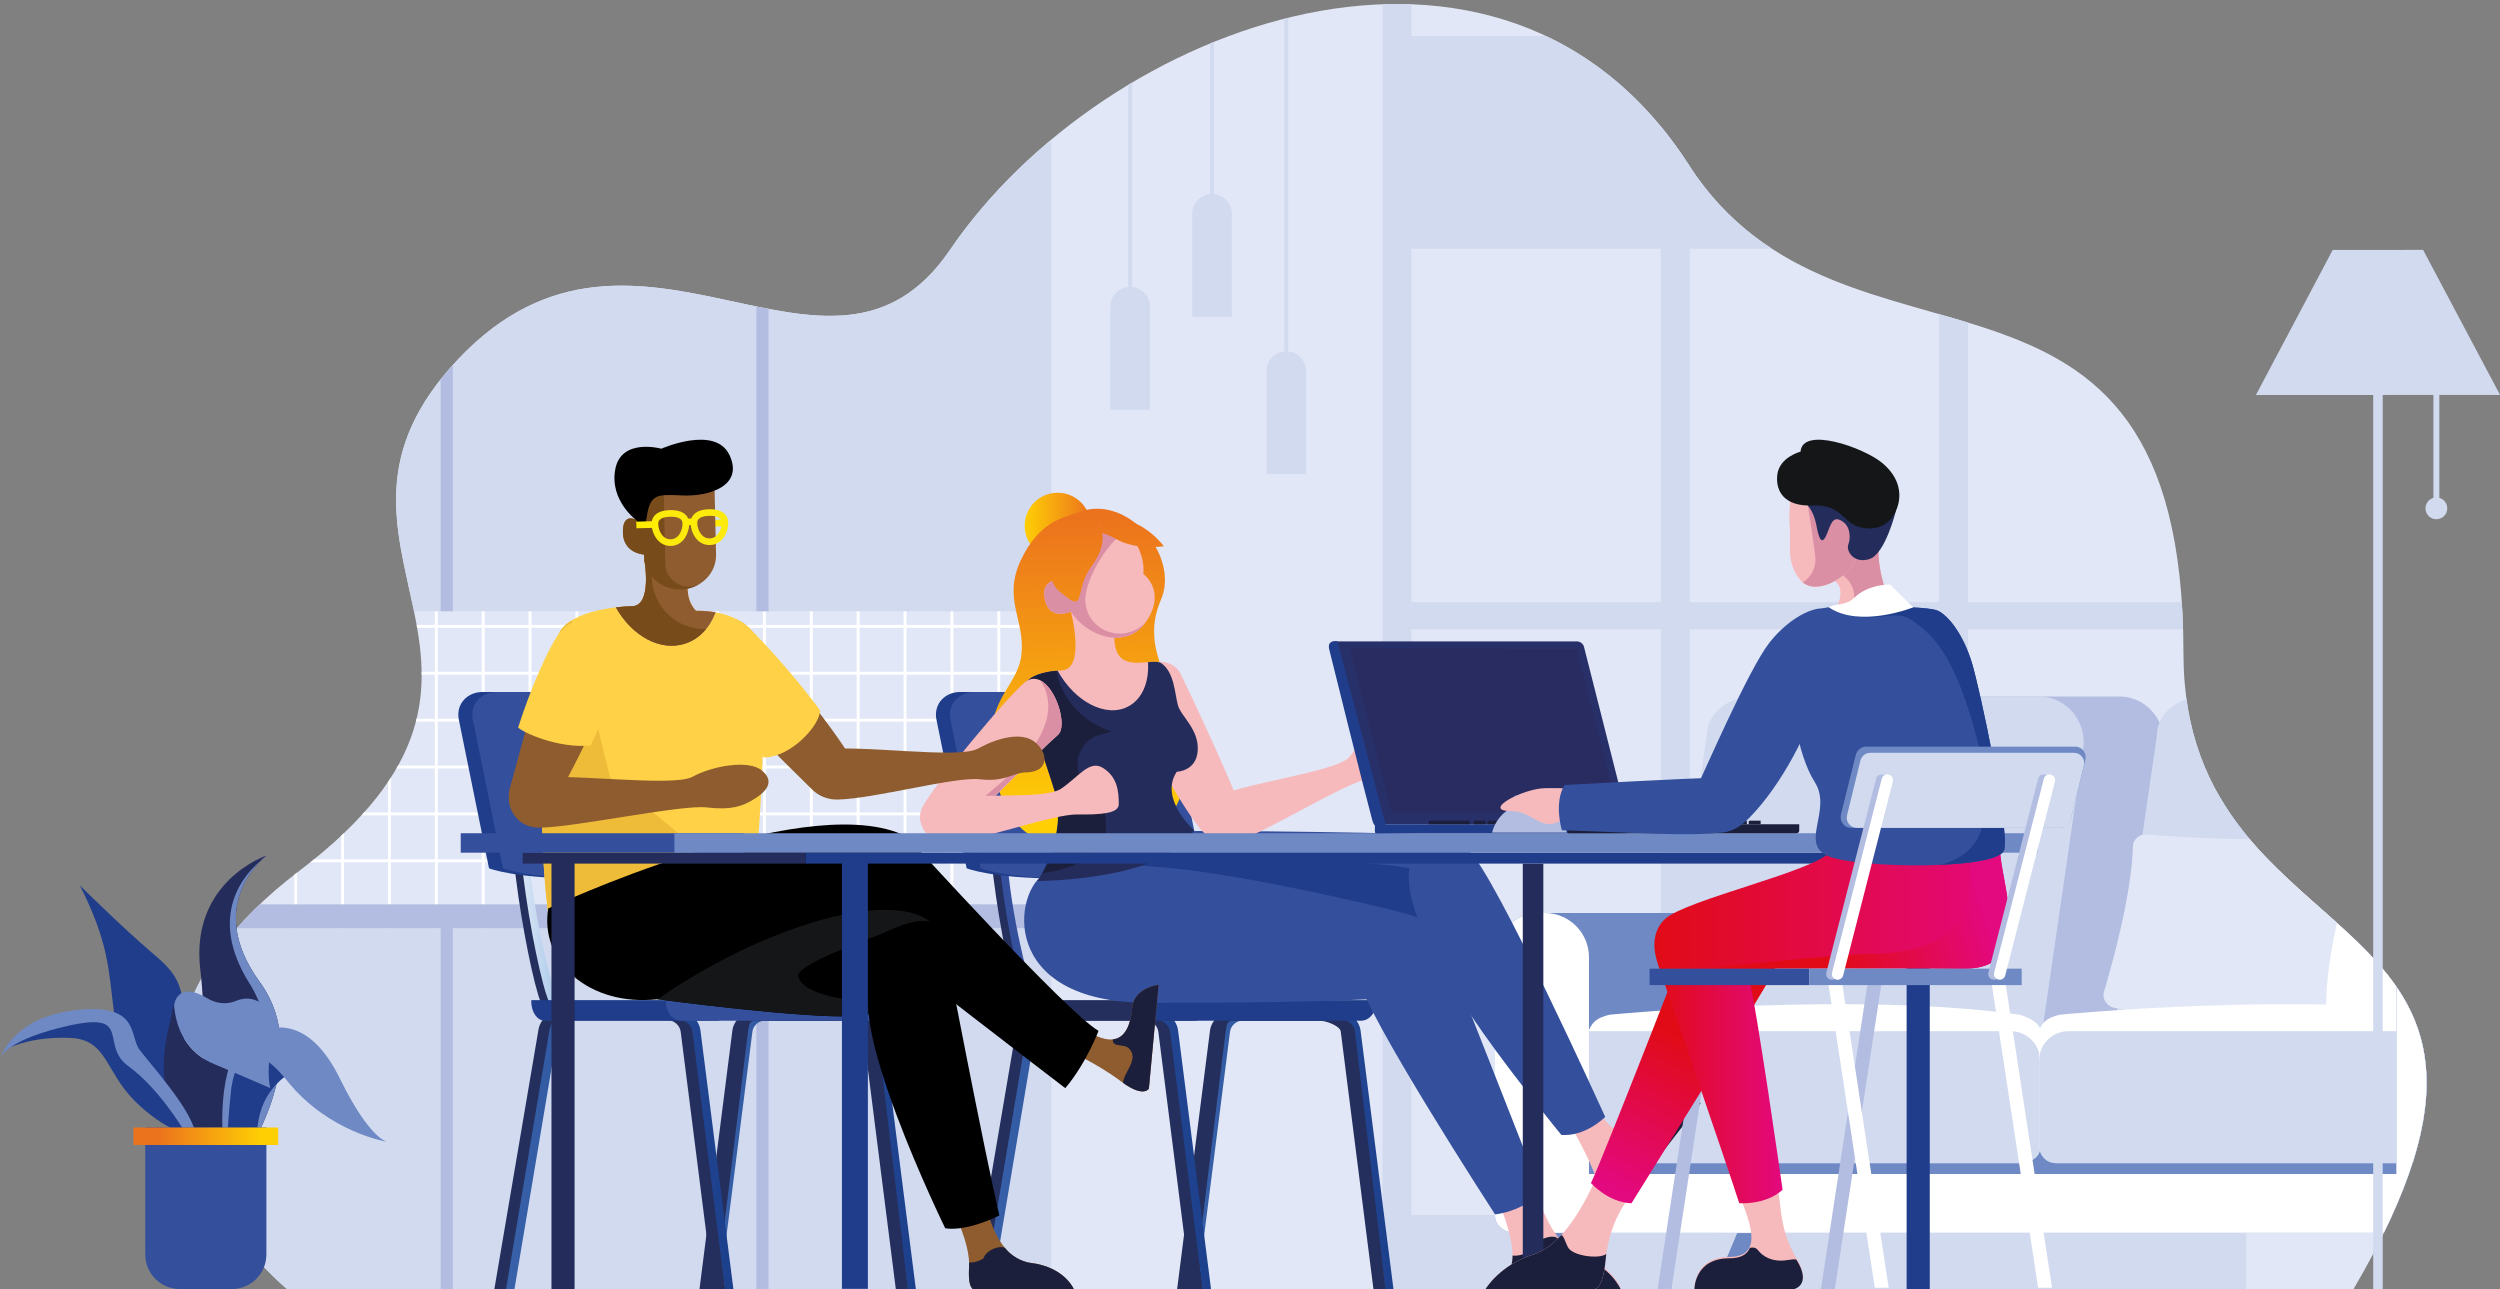 <?xml version="1.0" encoding="UTF-8" standalone="no"?> <svg xmlns="http://www.w3.org/2000/svg" xmlns:xlink="http://www.w3.org/1999/xlink" xmlns:serif="http://www.serif.com/" width="100%" height="100%" viewBox="0 0 1024 528" version="1.1" xml:space="preserve" style="fill-rule:evenodd;clip-rule:evenodd;stroke-miterlimit:10;"><rect x="0" y="0" width="1024" height="528" fill="#808080" stroke="none"/> <g id="Layer-1" serif:id="Layer 1"> <g transform="matrix(1,0,0,1,117.565,-51.319)"> <path d="M0,579.319C0,579.319 -105.813,492.076 5.036,408.019C115.885,323.965 -2.884,275.471 70.228,198.311C143.339,121.15 222.294,226.073 271.532,153.693C334.809,60.671 497.701,0 574.126,118.808C637.408,217.172 776.78,135.305 776.78,318.943C776.78,449.478 942.437,415.728 846.442,579.319L0,579.319Z" style="fill:rgb(225,231,246);fill-rule:nonzero;"></path> </g> <g transform="matrix(1,0,0,1,0,1.643)"> <clipPath id="_clip1"> <path d="M389.097,100.73C364.806,136.439 333.282,128.994 298.795,121.548C263.377,113.902 224.834,106.255 187.793,145.349C114.681,222.509 233.45,271.003 122.601,355.056C11.752,439.113 117.565,526.357 117.565,526.357L964.007,526.357C1060,362.765 894.344,396.515 894.344,265.98C894.344,82.342 754.972,164.209 691.691,65.845C661.506,18.921 617.854,-0.006 572.158,0C502.155,0.009 427.382,44.448 389.097,100.73Z" clip-rule="nonzero"></path> </clipPath> <g clip-path="url(#_clip1)"> <g transform="matrix(-1,0,0,1,856.615,95.717)"> <rect x="427.711" y="137.652" width="1.193" height="156.979" style="fill:white;"></rect> </g> <g transform="matrix(-1,0,0,1,818.215,95.717)"> <rect x="408.511" y="137.652" width="1.193" height="156.979" style="fill:white;"></rect> </g> <g transform="matrix(-1,0,0,1,779.815,95.717)"> <rect x="389.311" y="137.652" width="1.193" height="156.979" style="fill:white;"></rect> </g> <g transform="matrix(-1,0,0,1,741.417,95.717)"> <rect x="370.112" y="137.652" width="1.193" height="156.979" style="fill:white;"></rect> </g> <g transform="matrix(-1,0,0,1,703.016,95.717)"> <rect x="350.911" y="137.652" width="1.194" height="156.979" style="fill:white;"></rect> </g> <g transform="matrix(-1,0,0,1,664.616,95.717)"> <rect x="331.711" y="137.652" width="1.194" height="156.979" style="fill:white;"></rect> </g> <g transform="matrix(-1,0,0,1,626.218,95.717)"> <rect x="312.512" y="137.652" width="1.194" height="156.979" style="fill:white;"></rect> </g> <g transform="matrix(-1,0,0,1,587.822,95.717)"> <rect x="293.316" y="137.652" width="1.19" height="156.979" style="fill:white;"></rect> </g> <g transform="matrix(-1,0,0,1,549.419,95.717)"> <rect x="274.113" y="137.652" width="1.193" height="156.979" style="fill:white;"></rect> </g> <g transform="matrix(-1,0,0,1,511.022,95.717)"> <rect x="254.916" y="137.652" width="1.19" height="156.979" style="fill:white;"></rect> </g> <g transform="matrix(-1,0,0,1,472.622,95.717)"> <rect x="235.716" y="137.652" width="1.19" height="156.979" style="fill:white;"></rect> </g> <g transform="matrix(-1,0,0,1,434.224,95.717)"> <rect x="216.517" y="137.652" width="1.19" height="156.979" style="fill:white;"></rect> </g> <g transform="matrix(-1,0,0,1,395.824,95.717)"> <rect x="197.317" y="137.652" width="1.19" height="156.979" style="fill:white;"></rect> </g> <g transform="matrix(-1,0,0,1,357.424,95.717)"> <rect x="178.117" y="137.652" width="1.19" height="156.979" style="fill:white;"></rect> </g> <g transform="matrix(-1,0,0,1,319.024,95.717)"> <rect x="158.917" y="137.652" width="1.19" height="156.979" style="fill:white;"></rect> </g> <g transform="matrix(-1,0,0,1,280.626,95.717)"> <rect x="139.718" y="137.652" width="1.19" height="156.979" style="fill:white;"></rect> </g> <g transform="matrix(-1,0,0,1,242.226,95.717)"> <rect x="120.518" y="137.652" width="1.19" height="156.979" style="fill:white;"></rect> </g> <g transform="matrix(-1,0,0,1,549.421,212.264)"> <rect x="121.114" y="157.273" width="307.193" height="1.19" style="fill:white;"></rect> </g> <g transform="matrix(-1,0,0,1,549.421,173.864)"> <rect x="121.114" y="176.473" width="307.193" height="1.19" style="fill:white;"></rect> </g> <g transform="matrix(-1,0,0,1,549.421,135.466)"> <rect x="121.114" y="195.672" width="307.193" height="1.19" style="fill:white;"></rect> </g> <g transform="matrix(-1,0,0,1,549.421,97.066)"> <rect x="121.114" y="214.872" width="307.193" height="1.19" style="fill:white;"></rect> </g> <g transform="matrix(-1,0,0,1,549.421,58.666)"> <rect x="121.114" y="234.072" width="307.193" height="1.19" style="fill:white;"></rect> </g> <g transform="matrix(-1,0,0,1,549.421,20.266)"> <rect x="121.114" y="253.272" width="307.193" height="1.19" style="fill:white;"></rect> </g> <g transform="matrix(-1,0,0,1,549.421,-18.132)"> <rect x="121.114" y="272.47" width="307.193" height="1.192" style="fill:white;"></rect> </g> <g transform="matrix(-1,0,0,1,1144.36,-26.826)"> <rect x="566.254" y="1.644" width="11.853" height="551.538" style="fill:rgb(209,218,239);"></rect> </g> <g transform="matrix(-1,0,0,1,1372.35,-26.826)"> <rect x="680.25" y="1.644" width="11.849" height="551.538" style="fill:rgb(209,218,239);"></rect> </g> <g transform="matrix(-1,0,0,1,1600.34,-26.826)"> <rect x="794.244" y="1.644" width="11.85" height="551.538" style="fill:rgb(209,218,239);"></rect> </g> <g transform="matrix(-1,0,0,1,1828.33,-26.826)"> <rect x="908.239" y="1.644" width="11.853" height="551.538" style="fill:rgb(209,218,239);"></rect> </g> <g transform="matrix(1,0,0,1,0,-26.823)"> <rect x="568.566" y="271.838" width="345.599" height="11.147" style="fill:rgb(209,218,239);"></rect> </g> <g transform="matrix(1,0,0,1,0,-414.685)"> <rect x="568.566" y="427.8" width="345.599" height="87.085" style="fill:rgb(209,218,239);"></rect> </g> <g transform="matrix(1,0,0,1,0,494.276)"> <rect x="568.566" y="1.681" width="345.599" height="30.362" style="fill:rgb(209,218,239);"></rect> </g> <g transform="matrix(1,0,0,1,0,376.92)"> <rect x="66.626" y="1.644" width="364.009" height="147.792" style="fill:rgb(209,218,239);"></rect> </g> <g transform="matrix(1,0,0,1,0,374.1)"> <rect x="309.825" y="1.643" width="4.974" height="150.614" style="fill:rgb(178,189,225);"></rect> </g> <g transform="matrix(1,0,0,1,0,374.1)"> <rect x="180.497" y="1.643" width="4.974" height="150.614" style="fill:rgb(178,189,225);"></rect> </g> <g transform="matrix(1,0,0,1,0,219.326)"> <rect x="65.678" y="149.435" width="372.367" height="9.804" style="fill:rgb(178,189,225);"></rect> </g> <g transform="matrix(1,0,0,1,0,-222.622)"> <rect x="66.626" y="279.278" width="364.009" height="192.066" style="fill:rgb(209,218,239);"></rect> </g> <g transform="matrix(1,0,0,1,0,-181.17)"> <rect x="309.825" y="279.278" width="4.974" height="150.614" style="fill:rgb(178,189,225);"></rect> </g> <g transform="matrix(1,0,0,1,0,-181.17)"> <rect x="180.497" y="279.278" width="4.974" height="150.614" style="fill:rgb(178,189,225);"></rect> </g> <g transform="matrix(-1,0,0,1,925.842,-388.839)"> <rect x="462.126" y="412.127" width="1.59" height="92.585" style="fill:rgb(209,218,239);"></rect> </g> <g transform="matrix(1,0,0,1,471.032,115.873)"> <path d="M0,50.297L-16.223,50.297L-16.223,8.111C-16.223,3.632 -12.594,0 -8.113,0C-3.632,0 0,3.632 0,8.111L0,50.297Z" style="fill:rgb(209,218,239);fill-rule:nonzero;"></path> </g> <g transform="matrix(-1,0,0,1,1053.7,-383.769)"> <rect x="526.055" y="385.761" width="1.591" height="140.247" style="fill:rgb(209,218,239);"></rect> </g> <g transform="matrix(1,0,0,1,534.961,142.239)"> <path d="M0,50.297L-16.223,50.297L-16.223,8.111C-16.223,3.632 -12.59,0 -8.112,0C-3.632,0 0,3.632 0,8.111L0,50.297Z" style="fill:rgb(209,218,239);fill-rule:nonzero;"></path> </g> <g transform="matrix(-1,0,0,1,992.903,-464.983)"> <rect x="495.658" y="450.199" width="1.587" height="92.585" style="fill:rgb(209,218,239);"></rect> </g> <g transform="matrix(1,0,0,1,504.561,77.802)"> <path d="M0,50.298L-16.223,50.298L-16.223,8.113C-16.223,3.632 -12.594,0 -8.109,0C-3.628,0 0,3.632 0,8.113L0,50.298Z" style="fill:rgb(209,218,239);fill-rule:nonzero;"></path> </g> <g transform="matrix(1,0,0,1,0,397.569)"> <rect x="650.843" y="24.665" width="369.187" height="81.101" style="fill:rgb(111,137,196);"></rect> </g> <g transform="matrix(1,0,0,1,612.357,485.225)"> <path d="M0,-94.794L0,11.066C0,14.958 3.729,18.11 8.323,18.11L88.662,18.11C93.264,18.11 96.992,14.958 96.992,11.066L96.992,-112.904L18.106,-112.904C8.106,-112.904 0,-104.798 0,-94.794" style="fill:rgb(111,137,196);fill-rule:nonzero;"></path> </g> <g transform="matrix(1,0,0,1,869.146,438.081)"> <path d="M0,-154.398C-0.432,-154.422 -0.866,-154.433 -1.308,-154.433L-134.592,-154.433L-152.346,0.035L-19.055,0.035C-8.51,0.035 0.045,-7.198 0.045,-16.126L17.023,-132.932C18.582,-143.649 10.817,-153.777 0,-154.398" style="fill:rgb(178,189,225);fill-rule:nonzero;"></path> </g> <g transform="matrix(1,0,0,1,836.273,438.081)"> <path d="M0,-154.398C-0.435,-154.422 -0.869,-154.433 -1.307,-154.433L-118.12,-154.433C-128.675,-154.433 -137.227,-147.202 -137.227,-138.272L-154.978,-16.126C-154.978,-7.198 -146.423,0.035 -135.878,0.035L-19.062,0.035C-8.506,0.035 0.042,-7.198 0.042,-16.126L17.021,-132.936C18.579,-143.649 10.814,-153.777 0,-154.398" style="fill:rgb(209,218,239);fill-rule:nonzero;"></path> </g> <g transform="matrix(1,0,0,1,827.245,465.067)"> <path d="M0,-51.084C-68.889,-60.787 -168.013,-51.084 -168.013,-51.084C-173.17,-49.763 -174.75,-48.317 -176.402,-44.875L-176.402,7.516C-176.402,7.516 -176.623,9.703 -174.226,9.703L0,9.703C4.633,9.703 8.39,6.923 8.39,3.493L8.39,-44.875C8.39,-47.187 4.502,-49.835 0,-51.084" style="fill:white;fill-rule:nonzero;"></path> </g> <g transform="matrix(1,0,0,1,823.579,474.771)"> <path d="M0,-54.04L-172.736,-54.04L-172.736,-2.187C-172.736,-2.187 -172.957,0 -170.56,0L3.666,0C8.299,0 12.056,-2.78 12.056,-6.21L12.056,-41.984C12.056,-48.644 6.657,-54.04 0,-54.04" style="fill:rgb(209,218,239);fill-rule:nonzero;"></path> </g> <g transform="matrix(1,0,0,1,625.683,503.42)"> <path d="M0,22.936L8.103,22.936L22.201,0L9.651,0L0,22.936Z" style="fill:rgb(111,137,196);fill-rule:nonzero;"></path> </g> <g transform="matrix(1,0,0,1,701.905,503.42)"> <path d="M0,22.936L8.097,22.936L22.197,0L9.652,0L0,22.936Z" style="fill:rgb(111,137,196);fill-rule:nonzero;"></path> </g> <g transform="matrix(1,0,0,1,1053.36,438.088)"> <path d="M0,-154.412C-0.373,-154.433 -119.045,-154.44 -119.045,-154.44C-127.8,-154.44 -135.164,-147.875 -136.165,-139.179L-149.956,-19.172C-151.129,-8.941 -143.129,0.028 -132.836,0.028L-18.876,0.028C-8.707,0.028 -0.387,-6.699 0.196,-15.185C0.237,-15.812 0.272,-16.447 0.365,-17.075L17.209,-132.98C18.775,-143.767 10.883,-153.881 0,-154.412" style="fill:rgb(178,189,225);fill-rule:nonzero;"></path> </g> <g transform="matrix(1,0,0,1,1020.66,438.081)"> <path d="M0,-154.398C-0.431,-154.422 -0.869,-154.433 -1.307,-154.433L-118.12,-154.433C-128.672,-154.433 -137.227,-147.202 -137.227,-138.272L-154.981,-16.126C-154.981,-7.198 -146.427,0.035 -135.874,0.035L-19.062,0.035C-8.506,0.035 0.042,-7.198 0.042,-16.126L17.017,-132.936C18.576,-143.653 10.814,-153.777 0,-154.398" style="fill:rgb(209,218,239);fill-rule:nonzero;"></path> </g> <g transform="matrix(1,0,0,1,1013.7,412.959)"> <path d="M0,-83.729C-9.394,-79.331 -11.342,-83.857 -43.212,-82.456C-62.249,-81.622 -72.805,-84.826 -78.2,-87.513C-80.355,-88.589 -82.933,-87.144 -82.933,-84.84C-82.926,-79.821 -83.136,-71.587 -84.112,-59.873C-88.083,-12.325 -104.409,-12.056 -95.427,-7.813C-86.431,-3.563 15.502,4.86 3.373,-5.412C-8.717,-15.65 5.281,-53.85 8.654,-68.855C11.452,-81.294 8.089,-87.513 0,-83.729" style="fill:white;fill-rule:nonzero;"></path> </g> <g transform="matrix(1,0,0,1,958.919,417.261)"> <path d="M0,-76.751C-33.111,-73.73 -66.371,-75.979 -79.486,-77.124C-82.591,-77.393 -85.209,-75.123 -85.288,-72.163C-85.813,-52.649 -93.602,-24.484 -97.12,-12.681C-98.003,-9.711 -95.923,-6.603 -92.705,-6.058C-53.198,0.642 -22.791,-0.317 -11.094,-1.087C-8.258,-1.276 -6.089,-3.471 -6.126,-6.168C-6.406,-26.775 1.77,-56.282 5.971,-70.039C7.061,-73.605 3.926,-77.11 0,-76.751" style="fill:rgb(225,231,246);fill-rule:nonzero;"></path> </g> <g transform="matrix(1,0,0,1,1011.64,465.067)"> <path d="M0,-51.084C-68.893,-60.787 -168.021,-51.084 -168.021,-51.084C-173.178,-49.763 -174.75,-48.317 -176.409,-44.875L-176.409,3.493C-176.409,3.493 -172.132,9.703 -169.728,9.703L0,9.703C4.629,9.703 8.389,6.923 8.389,3.493L8.389,-44.875C8.389,-47.187 4.498,-49.835 0,-51.084" style="fill:white;fill-rule:nonzero;"></path> </g> <g transform="matrix(1,0,0,1,835.231,462.769)"> <path d="M0,-30.038L0,5.185C0,8.834 2.873,11.935 6.526,11.997C6.578,12.001 6.63,12.001 6.682,12.001L176.409,12.001C181.038,12.001 184.798,9.221 184.798,5.791L184.798,-42.039L12.004,-42.039C5.374,-42.039 0,-36.668 0,-30.038" style="fill:rgb(209,218,239);fill-rule:nonzero;"></path> </g> <g transform="matrix(0.524,0.852,0.852,-0.524,996.205,499.426)"> <path d="M-4.483,-14.916L22.443,-14.916L26.684,-8.02L2.093,-4.223L-4.483,-14.916Z" style="fill:rgb(111,137,196);fill-rule:nonzero;"></path> </g> <g transform="matrix(1,0,0,1,1061.78,503.335)"> <path d="M0,-131.014L-63.487,-131.014C-72.739,-131.014 -80.238,-123.515 -80.238,-114.26L-80.238,-7.044C-80.238,-3.152 -76.506,0 -71.915,0L8.431,0C13.025,0 16.754,-3.152 16.754,-7.044L16.754,-114.26C16.754,-123.515 9.251,-131.014 0,-131.014" style="fill:rgb(111,137,196);fill-rule:nonzero;"></path> </g> <g transform="matrix(1,0,0,1,1003.12,503.335)"> <path d="M0,-131.014L-4.667,-131.014C-14.008,-131.014 -21.576,-123.443 -21.576,-114.104L-21.576,-24.104L-352.277,-24.104L-352.277,-112.904C-352.277,-122.908 -360.384,-131.014 -370.387,-131.014L-372.656,-131.014C-382.656,-131.014 -390.763,-122.908 -390.763,-112.904L-390.763,-7.044C-390.763,-3.152 -387.034,0 -382.439,0L4.971,0C11.566,0 16.909,-5.343 16.909,-11.938L16.909,-114.104C16.909,-123.443 9.338,-131.014 0,-131.014" style="fill:white;fill-rule:nonzero;"></path> </g> </g> </g> <g transform="matrix(-83.78,0,0,-83.78,570.767,471.292)"> <path d="M0.741,0.677C0.788,0.677 0.832,0.637 0.839,0.588L1,-0.677L0.959,-0.677L0.799,0.582C0.795,0.611 0.768,0.635 0.741,0.635L0.259,0.635C0.232,0.635 0.205,0.611 0.201,0.582L0.041,-0.677L0,-0.677L0.161,0.588C0.168,0.637 0.212,0.677 0.259,0.677L0.741,0.677Z" style="fill:url(#_Linear2);fill-rule:nonzero;"></path> </g> <g transform="matrix(1,0,0,1,503.916,527.999)"> <path d="M0,-113.419L37.51,-113.267C41.487,-113.267 50.407,-110.09 50.994,-106.002L63.595,0L58.645,0L45.257,-105.484C44.916,-107.893 39.031,-109.921 36.692,-109.921L0.849,-109.907C-1.494,-109.907 -1.601,-107.492 -1.945,-105.085L-14.85,0L-21.763,0L-8.282,-106.002C-7.696,-110.09 -3.98,-113.419 0,-113.419" style="fill:rgb(36,47,93);fill-rule:nonzero;"></path> </g> <g transform="matrix(1,0,0,1,424.434,527.999)"> <path d="M0,-113.66L46.016,-113.66C49.997,-113.66 55.157,-110.214 55.743,-105.981L68.337,0L63.387,0L50.01,-105.45C49.666,-107.94 47.396,-110.042 45.057,-110.042L0.962,-110.042C-1.38,-110.042 -0.283,-108.455 -0.628,-105.968L-20.018,0L-26.299,0L-8.282,-105.981C-7.696,-110.214 -3.981,-113.66 0,-113.66" style="fill:rgb(36,47,93);fill-rule:nonzero;"></path> </g> <g transform="matrix(-93.101,0,0,-93.101,496.031,471.17)"> <path d="M0.717,0.61C0.76,0.61 0.801,0.574 0.809,0.529L1,-0.61L0.963,-0.61L0.773,0.522C0.769,0.549 0.743,0.572 0.717,0.572L0.233,0.572C0.208,0.572 0.184,0.549 0.18,0.522L0.037,-0.61L0,-0.61L0.145,0.528C0.151,0.573 0.191,0.61 0.233,0.61L0.717,0.61Z" style="fill:url(#_Linear3);fill-rule:nonzero;"></path> </g> <g transform="matrix(1,0,0,1,421.77,352.648)"> <path d="M0,58.062L-4.546,58.062C-7.403,51.491 -12.418,26.431 -14.774,7.348C-15.057,5.058 -15.281,3.25 -15.433,2.298L-15.712,0.573L-12.391,0C-9.251,19.904 -0.659,57.276 0,58.062" style="fill:rgb(36,47,93);fill-rule:nonzero;"></path> </g> <g transform="matrix(1,0,0,1,424.257,353.873)"> <path d="M0,56.837L-3.57,56.837C-6.592,50.649 -11.755,25.358 -14.229,5.502C-14.505,3.274 -14.726,1.515 -14.874,0.576L-11.556,0C-9.42,26.409 -0.769,55.781 0,56.837" style="fill:rgb(52,79,156);fill-rule:nonzero;"></path> </g> <g transform="matrix(1,0,0,1,481.546,404.445)"> <path d="M0,-45.532C0.735,-39.982 5.574,-13.818 7.175,-5.822C8.479,0.68 9.621,4.275 10.476,6.265L7.075,6.265C4.253,-0.744 -0.814,-25.963 -3.335,-45.06C-3.598,-47.057 -4.222,-51.22 -4.222,-51.22L-0.904,-51.797C-0.904,-51.797 -0.266,-47.56 0,-45.532" style="fill:rgb(36,47,93);fill-rule:nonzero;"></path> </g> <g transform="matrix(1,0,0,1,495.23,353.873)"> <path d="M0,56.837L-3.484,56.837C-6.419,50.428 -11.507,25.191 -13.922,5.633C-14.205,3.336 -14.429,1.528 -14.584,0.576L-11.263,0C-7.647,37.82 -0.825,55.423 0,56.837" style="fill:rgb(52,79,156);fill-rule:nonzero;"></path> </g> <g transform="matrix(1,0,0,1,393.378,359.821)"> <path d="M0,-76.389L67.413,-76.389C73.791,-76.389 79.779,-71.501 80.714,-65.523L89.559,-4.16C89.559,-4.16 67.737,0 40.321,0C12.904,0 2.563,-4.16 2.563,-4.16L-9.9,-65.523C-10.835,-71.501 -6.382,-76.389 0,-76.389" style="fill:rgb(31,61,138);fill-rule:nonzero;"></path> </g> <g transform="matrix(1,0,0,1,399.118,359.821)"> <path d="M0,-76.389L67.413,-76.389C73.794,-76.389 79.776,-71.501 80.714,-65.523L93.174,-4.16C93.174,-4.16 67.741,0 40.321,0C12.905,0 2.563,-4.16 2.563,-4.16L-9.9,-65.523C-10.838,-71.501 -6.381,-76.389 0,-76.389" style="fill:rgb(52,79,156);fill-rule:nonzero;"></path> </g> <g transform="matrix(1,0,0,1,494.706,418.083)"> <path d="M0,-8.431C0.007,-8.248 0.038,-8.073 0.038,-7.886C0.038,-3.53 -2.425,0 -5.46,0L-75.958,0C-79,0 -81.463,-3.53 -81.463,-7.886C-81.463,-8.073 -81.432,-8.248 -81.425,-8.431L0,-8.431Z" style="fill:rgb(36,47,93);fill-rule:nonzero;"></path> </g> <g transform="matrix(1,0,0,1,563.723,418.083)"> <path d="M0,-8.431C0.011,-8.248 0.045,-8.073 0.045,-7.886C0.045,-3.53 -2.759,0 -6.216,0L-89.079,0C-92.535,0 -95.339,-3.53 -95.339,-7.886C-95.339,-8.073 -95.309,-8.248 -95.298,-8.431L0,-8.431Z" style="fill:rgb(31,61,138);fill-rule:nonzero;"></path> </g> <g transform="matrix(-0.237,0.972,0.972,0.237,580.489,330.177)"> <path d="M37.825,-111.487C27.988,-73.899 9.366,8.498 9.175,13.188C8.704,24.575 22.714,43.153 37.825,24.653C50.448,9.201 119.602,-98.902 74.17,-125.986C57.499,-135.923 40.822,-122.92 37.825,-111.487" style="fill:rgb(52,79,156);fill-rule:nonzero;"></path> </g> <g transform="matrix(-0.099,-0.995,-0.995,0.099,485.573,324.976)"> <path d="M-42.774,-94.417C-44.57,-95.671 -56.289,-110.602 -58.442,-104.646C-65.225,-85.882 -94.617,39.035 -42.774,49.52C-34.551,51.184 -27.755,48.798 -22.761,44.609C-24.792,39.773 -32.923,-87.55 -42.774,-94.417" style="fill:rgb(31,61,138);fill-rule:nonzero;"></path> </g> <g transform="matrix(1,0,0,1,470.512,351.42)"> <path d="M0,59.328C23.711,59.328 73.681,59.29 102.859,57.124C131.473,54.996 125.695,28.3 106.751,23.195C86.999,17.869 37.04,6.793 10.458,4.329C-16.126,1.867 -29.266,0 -42.205,6.317C-55.144,12.633 -62.508,59.328 0,59.328" style="fill:rgb(52,79,156);fill-rule:nonzero;"></path> </g> <g transform="matrix(27.034,0,0,-27.034,419.702,215.739)"> <path d="M0.471,0.514C0.195,0.498 -0.015,0.262 0.001,-0.014C0.017,-0.289 0.253,-0.5 0.529,-0.484C0.805,-0.468 1.015,-0.232 0.999,0.044C0.984,0.31 0.763,0.515 0.5,0.515C0.491,0.515 0.481,0.515 0.471,0.514Z" style="fill:url(#_Linear4);fill-rule:nonzero;"></path> </g> <g transform="matrix(-1.622,-124.122,-124.122,1.622,448.292,336.259)"> <path d="M1.021,0.033C1.002,0.092 0.99,0.17 0.863,0.232C0.735,0.294 0.664,0.219 0.551,0.234C0.438,0.249 0.407,0.365 0.192,0.332C0.012,0.304 -0.114,0.238 -0.087,-0.057C-0.059,-0.352 0.281,-0.333 0.388,-0.281C0.496,-0.229 0.598,-0.171 0.727,-0.229C0.851,-0.285 1.028,-0.164 1.03,-0.022C1.03,-0.004 1.028,0.015 1.021,0.033Z" style="fill:url(#_Linear5);fill-rule:nonzero;"></path> </g> <g transform="matrix(-0.749,0.663,0.663,0.749,517.817,309.283)"> <path d="M24.613,-54.087C32.216,-42.675 39.951,-3.133 39.629,6.638C39.295,16.831 29.939,23.026 24.613,16.103C20.071,10.2 4.738,-43.257 3.551,-47.707C0.993,-57.302 16.434,-66.369 24.613,-54.087" style="fill:rgb(246,185,188);fill-rule:nonzero;"></path> </g> <g transform="matrix(1,0,0,1,438.652,353.907)"> <path d="M0,-103.37C0,-103.37 6.123,-79.886 -3.729,-79.317C-9.179,-79.003 -16.785,-77.85 -18.962,-73.38C-20.68,-69.844 -17.937,-64.004 -15.468,-56.464C-9.124,-37.122 -6.768,-31.99 -5.781,-26.326C-2.822,-9.358 -11.68,3.798 -11.68,3.798C-11.68,3.798 19.862,5.127 48.034,-9.237C48.034,-9.237 38.192,-13.715 38.261,-23.749C38.292,-28.061 40.635,-34.29 43.349,-37.795C43.349,-37.795 51.5,-37.974 51.942,-46.629C52.391,-55.287 45.123,-60.427 43.825,-65.039C42.532,-69.648 42.415,-78.482 37.075,-82.216C33.177,-84.939 17.968,-76.712 17.806,-92.606C17.641,-108.497 1.221,-108.411 0,-103.37" style="fill:rgb(246,185,188);fill-rule:nonzero;"></path> </g> <g transform="matrix(1,0,0,1,424.94,270.909)"> <path d="M0,89.95C0,89.95 52.636,89.95 64.126,69.16C64.126,69.16 49.683,56.297 57.064,45.203C57.064,45.203 65.212,45.024 65.65,36.366C66.103,27.708 58.831,22.572 57.537,17.959C56.244,13.351 56.13,4.517 50.783,0.781C49.672,0 47.637,0.114 45.288,0.308C45.789,8.405 42.97,15.414 37.175,18.47C28.182,23.23 15.35,16.669 8.272,3.8C3.053,4.258 -3.291,5.59 -5.247,9.618C-6.971,13.158 6.944,51.012 7.934,56.673C10.89,73.648 0,89.95 0,89.95" style="fill:rgb(36,44,92);fill-rule:nonzero;"></path> </g> <g transform="matrix(1,0,0,1,426.972,274.764)"> <path d="M0,82.942C0,82.942 26.092,79.983 26.092,64.363C26.092,60.872 24.712,50.265 24.712,50.265C20.307,49.524 16.406,46.561 14.94,41.997C12.936,35.795 16.447,28.268 22.901,26.426L28.544,24.822C18.162,21.828 9.5,13.708 6.316,2.542C6.075,1.693 5.871,0.841 5.699,0C0.593,0.496 -5.392,1.873 -7.278,5.763C-9.003,9.303 -6.257,15.143 -3.781,22.683C2.56,42.025 4.912,47.157 5.902,52.818C8.858,69.793 0,82.942 0,82.942" style="fill:rgb(28,31,60);fill-rule:nonzero;"></path> </g> <g transform="matrix(-0.481,-0.877,-0.877,0.481,385.142,291.762)"> <path d="M-31.269,-37.793C-33.453,-27.547 -45.448,10.577 -46.695,18.393C-48.217,27.944 -37.257,32.356 -31.269,25.993C-26.164,20.575 -5.622,-31.71 -5.737,-37.568C-5.939,-48.142 -29.896,-44.229 -31.269,-37.793" style="fill:rgb(246,185,188);fill-rule:nonzero;"></path> </g> <g transform="matrix(1,0,0,1,391.166,281.845)"> <path d="M0,55.836C2.229,53.836 4.229,51.61 6.368,49.517C10.597,45.378 15.385,41.873 19.749,37.885C28.251,30.12 39.345,17.882 38.113,5.581C37.779,2.238 36.651,-0.742 34.888,-3.164C41.684,0.158 46.165,15.702 42.146,19.169C34.212,26.009 9.462,51.652 3.208,56.502C1,58.21 -1.469,58.972 -3.801,59C-2.507,57.978 -1.228,56.937 0,55.836" style="fill:rgb(218,143,165);fill-rule:nonzero;"></path> </g> <g transform="matrix(1,0,0,1,464.509,259.806)"> <path d="M0,-38.541C0,-38.541 4.457,-32.53 3.829,-24.714C3.829,-24.714 13.346,-17.808 5.126,-5.445C-3.091,6.919 -19.617,0.716 -25.857,-9.269C-25.857,-9.269 -34.398,-5.533 -36.378,-13.631C-38.358,-21.729 -33.011,-22.687 -27.375,-22.366C-27.375,-22.366 -22.342,-42.974 -15.802,-44.217C-9.258,-45.46 -3.963,-45.443 0,-38.541" style="fill:rgb(246,185,188);fill-rule:nonzero;"></path> </g> <g transform="matrix(1,0,0,1,428.131,234.71)"> <path d="M0,11.466C-1.98,3.368 3.367,2.41 9.003,2.731C9.003,2.731 14.036,-17.877 20.576,-19.12C25.812,-20.116 30.245,-20.293 33.843,-16.79C29.32,-17.47 15.488,1.64 16.443,12.104C17.417,22.748 29.407,28.165 38.089,22.632C39.131,21.968 40.104,21.197 41.007,20.343C32.639,31.759 16.64,25.619 10.521,15.828C10.521,15.828 1.98,19.564 0,11.466" style="fill:rgb(218,143,165);fill-rule:nonzero;"></path> </g> <g transform="matrix(1,0,0,1,382.046,329.968)"> <path d="M0,-2.169C13.598,-5.715 45.326,-2.176 52.446,-6.84C59.565,-11.507 64.112,-18.944 69.689,-15.443C75.385,-11.866 76.212,-6.488 76.209,-0.576C76.206,3.309 68.796,3.743 59.148,3.636C49.476,3.529 22.277,13.377 8.23,15.085C-5.692,16.775 -9.196,0.225 0,-2.169" style="fill:rgb(246,185,188);fill-rule:nonzero;"></path> </g> <g transform="matrix(1,0,0,1,494.606,317.496)"> <path d="M0,10.292C12.229,3.376 52.315,-0.998 57.996,-7.334C63.677,-13.675 62.68,-20.604 71.484,-19.028C80.287,-17.456 82.211,-14.748 83.657,-9.015C85.102,-3.289 76.734,-0.17 67.165,1.065C57.596,2.303 23.15,23.938 11.935,27.095C-1.562,30.896 -8.268,14.973 0,10.292" style="fill:rgb(246,185,188);fill-rule:nonzero;"></path> </g> <g transform="matrix(-21.587,122.242,122.242,21.587,481.72,104.123)"> <path d="M0.956,-0.122C0.956,-0.122 0.935,-0.103 0.96,-0.031C0.986,0.04 0.956,0.128 0.956,0.128C0.956,0.128 0.882,0.05 0.896,-0.033C0.902,-0.063 0.919,-0.094 0.956,-0.122Z" style="fill:url(#_Linear6);fill-rule:nonzero;"></path> </g> <g transform="matrix(-1.622,-124.122,-124.122,1.622,443.038,336.328)"> <path d="M0.836,0.095C0.779,0.085 0.772,0.084 0.735,0.033C0.697,-0.017 0.772,0.009 0.841,-0.044C0.909,-0.096 0.965,-0.086 0.981,-0.062C0.986,-0.055 0.988,-0.048 0.988,-0.04C0.989,0.017 0.886,0.103 0.836,0.095Z" style="fill:url(#_Linear7);fill-rule:nonzero;"></path> </g> <g transform="matrix(1,0,0,1,647.632,494.233)"> <path d="M0,19.896C-12.208,15.829 -18.023,-3.785 -20.817,-14.295L-36.796,-8.242C-36.796,-8.242 -27.348,9.741 -28.117,21.965C-28.89,34.191 -25.412,33.048 -25.412,33.048L16.16,33.18C16.16,33.18 12.204,23.962 0,19.896" style="fill:rgb(246,185,188);fill-rule:nonzero;"></path> </g> <g transform="matrix(1,0,0,1,647.632,518.711)"> <path d="M0,-3.995C-3.685,-5.224 -6.785,-7.872 -9.396,-11.257C-11.094,-13.643 -19.376,-11.039 -20.767,-6.433C-20.767,-6.433 -24.129,-4.026 -28.093,-4.413C-28.089,-3.564 -28.124,-2.856 -28.269,-2.07C-30.421,9.648 -25.412,9.157 -25.412,9.157L16.16,9.289C16.16,9.289 12.204,0.071 0,-3.995" style="fill:rgb(28,31,60);fill-rule:nonzero;"></path> </g> <g transform="matrix(-0.762,0.648,0.648,0.762,643.364,442.503)"> <path d="M38.862,-88.628C46.404,-76.767 59.166,21.746 59.166,21.746C59.166,21.746 49.322,28.63 38.862,26.6C38.862,26.6 5.283,-71.267 2.811,-78.667C0.843,-84.564 26.451,-108.147 38.862,-88.628" style="fill:rgb(52,79,156);fill-rule:nonzero;"></path> </g> <g transform="matrix(1,0,0,1,638.894,488.948)"> <path d="M0,-35.023L12.059,-41.815C17.999,-27.241 26.54,-17.051 40.154,-34.588C46.43,-42.67 57.688,-37.144 57.688,-37.144L25.136,4.791C25.136,4.791 20.199,7.647 15.084,-6.005C9.523,-20.838 0,-35.023 0,-35.023" style="fill:rgb(246,185,188);fill-rule:nonzero;"></path> </g> <g transform="matrix(1,0,0,1,666.604,470.893)"> <path d="M0,0.915C-0.396,-3.625 -7.319,-4.308 -4.643,-8.192C-0.031,-5.895 5.558,-7.661 12.445,-16.533C18.721,-24.615 29.979,-19.089 29.979,-19.089L-2.573,22.847C-2.573,22.847 -7.206,25.53 -12.148,13.277C-8.737,8.883 0.601,7.759 0,0.915" style="fill:rgb(28,31,60);fill-rule:nonzero;"></path> </g> <g transform="matrix(-0.567,0.823,0.823,0.567,583.328,394.628)"> <path d="M9.693,35.919C17.72,57.615 25.958,86.131 25.958,86.131C25.958,86.131 22.237,94.002 9.693,96.808C9.693,96.808 -46.943,2.676 -48.294,-10.782C-49.555,-23.334 -26.064,-60.755 9.693,35.919" style="fill:rgb(52,79,156);fill-rule:nonzero;"></path> </g> <g transform="matrix(-83.78,0,0,-83.78,375.13,471.292)"> <path d="M0.741,0.677C0.788,0.677 0.832,0.637 0.839,0.588L1,-0.677L0.959,-0.677L0.799,0.582C0.795,0.611 0.768,0.635 0.741,0.635L0.259,0.635C0.232,0.635 0.205,0.611 0.201,0.582L0.041,-0.677L0,-0.677L0.161,0.588C0.168,0.637 0.212,0.677 0.259,0.677L0.741,0.677Z" style="fill:url(#_Linear8);fill-rule:nonzero;"></path> </g> <g transform="matrix(1,0,0,1,308.279,527.999)"> <path d="M0,-113.419L37.506,-113.267C41.487,-113.267 50.407,-110.09 50.994,-106.002L63.595,0L58.645,0L45.261,-105.484C44.916,-107.893 39.031,-109.921 36.692,-109.921L0.849,-109.907C-1.494,-109.907 -1.601,-107.492 -1.945,-105.085L-14.85,0L-21.763,0L-8.282,-106.002C-7.696,-110.09 -3.98,-113.419 0,-113.419" style="fill:rgb(36,47,93);fill-rule:nonzero;"></path> </g> <g transform="matrix(1,0,0,1,228.796,527.999)"> <path d="M0,-113.66L46.016,-113.66C49.997,-113.66 55.157,-110.214 55.744,-105.981L68.338,0L63.391,0L50.011,-105.45C49.666,-107.94 47.396,-110.042 45.057,-110.042L0.962,-110.042C-1.379,-110.042 -0.283,-108.455 -0.627,-105.968L-20.017,0L-26.302,0L-8.282,-105.981C-7.696,-110.214 -3.984,-113.66 0,-113.66" style="fill:rgb(36,47,93);fill-rule:nonzero;"></path> </g> <g transform="matrix(-93.106,0,0,-93.106,300.395,471.17)"> <path d="M0.717,0.61C0.76,0.61 0.801,0.574 0.809,0.529L1,-0.61L0.963,-0.61L0.773,0.522C0.769,0.549 0.743,0.572 0.717,0.572L0.233,0.572C0.208,0.572 0.184,0.549 0.18,0.522L0.037,-0.61L0,-0.61L0.145,0.528C0.151,0.573 0.191,0.61 0.233,0.61L0.717,0.61Z" style="fill:url(#_Linear9);fill-rule:nonzero;"></path> </g> <g transform="matrix(1,0,0,1,226.134,352.648)"> <path d="M0,58.062L-4.546,58.062C-7.399,51.491 -12.418,26.431 -14.774,7.348C-15.057,5.058 -15.281,3.25 -15.433,2.298L-15.712,0.573L-12.391,0C-9.251,19.904 -0.659,57.276 0,58.062" style="fill:rgb(36,47,93);fill-rule:nonzero;"></path> </g> <g transform="matrix(-14.875,0,0,-14.875,228.621,382.291)"> <path d="M1,1.872C0.99,1.809 0.975,1.69 0.956,1.541C0.79,0.206 0.443,-1.494 0.24,-1.911L0,-1.911C0.052,-1.84 0.633,0.135 0.777,1.91L1,1.872Z" style="fill:url(#_Linear10);fill-rule:nonzero;"></path> </g> <g transform="matrix(49.245,0,0,49.245,304.04,413.959)"> <rect x="0" y="-0.054" width="1" height="0.108" style="fill:url(#_Linear11);"></rect> </g> <g transform="matrix(1,0,0,1,285.91,404.445)"> <path d="M0,-45.532C0.731,-39.982 5.574,-13.818 7.175,-5.822C8.479,0.68 9.621,4.275 10.476,6.265L7.075,6.265C4.25,-0.744 -0.814,-25.963 -3.333,-45.06C-3.598,-47.057 -4.222,-51.22 -4.222,-51.22L-0.904,-51.797C-0.904,-51.797 -0.269,-47.56 0,-45.532" style="fill:rgb(36,47,93);fill-rule:nonzero;"></path> </g> <g transform="matrix(-14.584,0,0,-14.584,299.594,382.291)"> <path d="M1,1.909C0.989,1.844 0.974,1.72 0.955,1.562C0.789,0.221 0.44,-1.509 0.239,-1.949L0,-1.949C0.057,-1.852 0.524,-0.645 0.772,1.949L1,1.909Z" style="fill:url(#_Linear12);fill-rule:nonzero;"></path> </g> <g transform="matrix(1,0,0,1,197.741,359.821)"> <path d="M0,-76.389L67.413,-76.389C73.791,-76.389 79.779,-71.501 80.714,-65.523L89.559,-4.16C89.559,-4.16 67.741,0 40.324,0C12.904,0 2.559,-4.16 2.559,-4.16L-9.9,-65.523C-10.835,-71.501 -6.382,-76.389 0,-76.389" style="fill:rgb(31,61,138);fill-rule:nonzero;"></path> </g> <g transform="matrix(1,0,0,1,203.481,359.821)"> <path d="M0,-76.389L67.413,-76.389C73.791,-76.389 79.779,-71.501 80.711,-65.523L93.174,-4.16C93.174,-4.16 67.741,0 40.321,0C12.904,0 2.56,-4.16 2.56,-4.16L-9.9,-65.523C-10.838,-71.501 -6.381,-76.389 0,-76.389" style="fill:rgb(52,79,156);fill-rule:nonzero;"></path> </g> <g transform="matrix(1,0,0,1,299.069,418.083)"> <path d="M0,-8.431C0.007,-8.248 0.038,-8.073 0.038,-7.886C0.038,-3.53 -2.425,0 -5.46,0L-75.961,0C-78.997,0 -81.463,-3.53 -81.463,-7.886C-81.463,-8.073 -81.432,-8.248 -81.425,-8.431L0,-8.431Z" style="fill:rgb(31,61,138);fill-rule:nonzero;"></path> </g> <g transform="matrix(1,0,0,1,368.086,418.083)"> <path d="M0,-8.431C0.01,-8.248 0.045,-8.073 0.045,-7.886C0.045,-3.53 -2.76,0 -6.216,0L-89.079,0C-92.539,0 -95.34,-3.53 -95.34,-7.886C-95.34,-8.073 -95.309,-8.248 -95.299,-8.431L0,-8.431Z" style="fill:rgb(52,79,156);fill-rule:nonzero;"></path> </g> <g transform="matrix(-0.556,0.831,0.831,0.556,347.586,274.459)"> <path d="M32.349,-53.607C38.434,-43.451 47.232,5.989 48.969,14.766C51.066,25.346 39.618,32.25 32.349,25.561C26.159,19.863 8.368,-39.394 8.02,-46.004C7.396,-57.941 24.737,-66.319 32.349,-53.607" style="fill:rgb(142,92,46);fill-rule:nonzero;"></path> </g> <g transform="matrix(0.989,-0.145,-0.145,-0.989,317.394,309.145)"> <path d="M-4.563,-0.483C-13.472,11.911 -24.79,36.196 -26.532,41.939C-30.842,56.115 -12.992,63.342 -4.563,54.866C-1.935,52.223 11.891,32.574 20.942,15.338C20.224,9.526 6.734,-1.882 -4.563,-0.483" style="fill:rgb(255,209,71);fill-rule:nonzero;"></path> </g> <g transform="matrix(1,0,0,1,263.936,380.971)"> <path d="M0,-151.618C0,-151.618 3.346,-132.863 -5.019,-132.674C-13.384,-132.484 -28.845,-130.35 -34.164,-122.956C-39.486,-115.562 -45.816,-50.602 -38.89,-3.372C-38.89,-3.372 17.316,14.072 44.85,-14.362C44.85,-14.362 53.529,-108.225 45.105,-121.001C38.075,-131.656 21.176,-130.776 21.176,-130.776C21.176,-130.776 16.413,-134.781 18.058,-143.762C22.08,-165.69 0,-151.618 0,-151.618" style="fill:rgb(255,209,71);fill-rule:nonzero;"></path> </g> <g transform="matrix(11.867,-101.557,101.557,11.867,267.966,273.156)"> <path d="M0.421,-0.089C0.421,-0.089 0.411,-0.086 0.396,-0.083L0.421,0.094C0.469,0.085 0.482,0.057 0.478,0.026C0.472,-0.026 0.421,-0.089 0.421,-0.089Z" style="fill:url(#_Linear13);fill-rule:nonzero;"></path> </g> <g transform="matrix(1,0,0,1,229.773,391.123)"> <path d="M0,-133.109C1.093,-134.63 2.622,-135.924 4.422,-137.029L20.038,-72.859L79.014,-24.515C51.48,3.92 -4.726,-13.521 -4.726,-13.521C-11.652,-60.755 -5.323,-125.715 0,-133.109" style="fill:rgb(239,188,58);fill-rule:nonzero;"></path> </g> <g transform="matrix(1,0,0,1,252.263,233.437)"> <path d="M0,15.331C6.578,27.039 18.106,33.489 28.3,30.216C34.15,28.341 38.493,23.603 40.859,17.387C36.372,16.571 32.85,16.759 32.85,16.759C32.85,16.759 28.086,12.753 29.735,3.772C33.757,-18.158 11.67,-4.083 11.67,-4.083C11.67,-4.083 15.019,14.669 6.658,14.86C4.743,14.902 2.456,15.047 0,15.331" style="fill:rgb(246,185,188);fill-rule:nonzero;"></path> </g> <g transform="matrix(1,0,0,1,252.263,233.437)"> <path d="M0,15.331C6.578,27.039 18.106,33.489 28.3,30.216C34.15,28.341 38.493,23.603 40.859,17.387C36.372,16.571 32.85,16.759 32.85,16.759C32.85,16.759 28.086,12.753 29.735,3.772C33.757,-18.158 11.67,-4.083 11.67,-4.083C11.67,-4.083 15.019,14.669 6.658,14.86C4.743,14.902 2.456,15.047 0,15.331" style="fill:rgb(142,92,46);fill-rule:nonzero;"></path> </g> <g transform="matrix(1,0,0,1,258.921,246.395)"> <path d="M0,1.902C8.361,1.711 5.012,-17.041 5.012,-17.041C5.012,-17.041 6.147,-17.765 7.858,-18.629L8.058,-9.888C8.327,2.095 18.261,11.59 30.245,11.319C27.955,14.088 25.057,16.164 21.642,17.257C11.449,20.531 -0.08,14.08 -6.658,2.373C-4.202,2.089 -1.915,1.944 0,1.902" style="fill:rgb(120,75,26);fill-rule:nonzero;"></path> </g> <g transform="matrix(-0.024,-1,-1,0.024,294.004,217.683)"> <rect x="3.069" y="-2.997" width="0.706" height="6.863" style="fill:rgb(255,236,0);stroke:rgb(255,236,0);stroke-width:2.01px;"></rect> </g> <g transform="matrix(1,0,0,1,292.702,241.628)"> <path d="M0,-40.706L0.59,-14.511C0.766,-6.784 -5.695,-0.372 -13.836,-0.187C-21.98,0 -28.72,-6.117 -28.896,-13.842L-28.91,-14.481C-28.91,-14.481 -37.361,-14.885 -37.555,-23.458C-37.748,-32.031 -32.046,-28.661 -32.046,-28.661L-32.301,-39.975L0,-40.706Z" style="fill:rgb(142,92,46);fill-rule:nonzero;"></path> </g> <g transform="matrix(1,0,0,1,260.656,230.053)"> <path d="M0,-17.085L-0.255,-28.399L11.211,-28.66C11.211,-28.575 11.204,-28.494 11.208,-28.41L11.876,1.242C11.994,6.423 16.937,10.519 21.963,10.23C23.525,10.14 24.954,9.666 26.192,8.919C23.916,10.409 21.18,11.322 18.21,11.389C10.066,11.575 3.326,5.459 3.149,-2.266L3.136,-2.906C3.136,-2.906 -5.315,-3.31 -5.509,-11.883C-5.702,-20.455 0,-17.085 0,-17.085" style="fill:rgb(120,75,26);fill-rule:nonzero;"></path> </g> <g transform="matrix(1,0,0,1,260.87,181.574)"> <path d="M0,31.673C0,31.673 2.643,39.298 4.074,29.932C5.512,20.569 8.399,20.916 18.838,21.366C29.279,21.816 43.867,17.597 37.955,4.877C32.139,-7.625 10.035,2.216 10.035,2.216C10.035,2.216 -6.398,-2.353 -8.848,10.603C-11.3,23.558 0,31.673 0,31.673" style="fill-rule:nonzero;"></path> </g> <g transform="matrix(-0.995,-0.095,-0.095,0.995,229.889,328.766)"> <path d="M7.088,-67.857C13.216,-57.726 19.64,-13.475 21.414,-4.706C23.55,5.862 14.381,13.288 7.088,6.63C0.874,0.959 -18.684,-54.99 -19.057,-61.597C-19.737,-73.53 -0.579,-80.535 7.088,-67.857" style="fill:rgb(142,92,46);fill-rule:nonzero;"></path> </g> <g transform="matrix(0.533,0.846,0.846,-0.533,204.912,268.627)"> <path d="M28.737,-9.46C17.666,3.679 7.621,18.749 5.173,25.07C-0.646,40.094 18.913,50.967 28.737,42.459C31.191,40.333 41.581,25.992 50.846,11.761C44.706,-0.361 31.304,-9.003 28.737,-9.46" style="fill:rgb(255,209,71);fill-rule:nonzero;"></path> </g> <g transform="matrix(1,0,0,1,436.362,423.601)"> <path d="M0,6.141L5.24,-3.67C15.557,3.647 25.75,6.865 27.406,-10.903C28.168,-19.092 38.189,-20.207 38.189,-20.207L34.226,22.281C34.226,22.281 32.114,26.348 22.752,19.3C12.577,11.646 0,6.141 0,6.141" style="fill:rgb(142,92,46);fill-rule:nonzero;"></path> </g> <g transform="matrix(1,0,0,1,462.864,423.194)"> <path d="M0,6.703C-2.229,3.806 -7.217,6.327 -7.079,2.536C-2.96,2.108 0.065,-1.507 0.903,-10.496C1.666,-18.686 11.687,-19.8 11.687,-19.8L7.723,22.687C7.723,22.687 5.743,26.503 -2.898,20.335C-2.48,15.878 3.363,11.087 0,6.703" style="fill:rgb(28,31,60);fill-rule:nonzero;"></path> </g> <g transform="matrix(-0.065,0.998,0.998,0.065,304.59,289.089)"> <path d="M88.036,-74.456C110.22,-76.627 127.056,-54.909 122.226,-27.416C117.397,0.073 93.601,42.221 88.036,61.879C88.036,61.879 54.269,85.13 48.254,67.918C33.235,24.971 88.036,-74.456 88.036,-74.456" style="fill-rule:nonzero;"></path> </g> <g transform="matrix(-0.847,0.531,0.531,0.847,438.038,426.815)"> <path d="M11.476,-105.354C11.476,-105.354 -5.484,-10.628 -12.539,2.457C-12.539,2.457 -1.205,11.075 11.476,15.11C11.476,15.11 44.899,-74.279 47.658,-84.519C53.428,-105.931 11.476,-105.354 11.476,-105.354" style="fill-rule:nonzero;"></path> </g> <g transform="matrix(1,0,0,1,269.345,369.051)"> <path d="M0,40.241C0,40.241 61.404,48.496 81.494,47.106C91.18,46.436 125.347,36.94 116.62,14.332C107.899,-8.255 47.292,7.344 0,40.241" style="fill-rule:nonzero;"></path> </g> <g transform="matrix(1,0,0,1,380.908,404.323)"> <path d="M0,-26.941C-7.972,-28.045 -15.313,-23.561 -23.067,-20.539C-27.034,-18.993 -54.937,-8.997 -53.936,-4.471C-52.38,2.594 -36.665,5.104 -24.657,6.274C-23.791,7.857 -22.581,9.188 -21.128,10.147C-24.785,11.142 -27.986,11.693 -30.069,11.835C-50.159,13.225 -111.563,4.97 -111.563,4.97C-69.445,-24.33 -17.537,-40.166 0,-26.941" style="fill:rgb(20,22,24);fill-rule:nonzero;"></path> </g> <g transform="matrix(1,0,0,1,422.433,501.466)"> <path d="M0,15.871C-13.625,14.149 -17.444,-3.118 -19.717,-11.56L-32.542,-6.654C-32.542,-6.654 -24.905,7.775 -25.492,17.606C-26.085,27.431 -23.287,26.506 -23.287,26.506L17.372,26.506C17.372,26.506 13.629,17.593 0,15.871" style="fill:rgb(142,92,46);fill-rule:nonzero;"></path> </g> <g transform="matrix(1,0,0,1,422.433,521.173)"> <path d="M0,-3.836C-4.112,-4.357 -8.361,-6.938 -10.466,-9.648C-11.838,-11.56 -18.489,-9.448 -19.593,-5.743C-19.593,-5.743 -22.291,-3.802 -25.478,-4.102C-25.471,-3.419 -25.454,-2.742 -25.492,-2.101C-26.085,7.724 -23.287,6.799 -23.287,6.799L17.372,6.799C17.372,6.799 13.629,-2.114 0,-3.836" style="fill:rgb(28,31,60);fill-rule:nonzero;"></path> </g> <g transform="matrix(-1,0.001,0.001,1,365.822,504.548)"> <path d="M-21.352,-117.067C-21.352,-117.067 -37.504,-32.221 -43.531,-6.661C-43.531,-6.661 -30.584,0.01 -21.352,-1.417C-21.352,-1.417 22.219,-90.693 6.882,-104.308C-1.732,-111.951 -21.352,-117.067 -21.352,-117.067" style="fill-rule:nonzero;"></path> </g> <g transform="matrix(1,0,0,1,214.729,331.68)"> <path d="M0,-13.001C14.678,-15.437 60.897,-9.065 68.903,-13.501C76.91,-17.934 91.891,-20.655 97.348,-16.085C102.915,-11.414 99.142,-7.192 93.132,-3.756C89.317,-1.576 84.861,0.259 74.74,-0.962C64.599,-2.18 21.611,7.013 6.668,7.333C-8.141,7.654 -9.927,-11.349 0,-13.001" style="fill:rgb(142,92,46);fill-rule:nonzero;"></path> </g> <g transform="matrix(1,0,0,1,336.538,320.152)"> <path d="M0,-12.994C14.677,-15.43 55.981,-9.058 63.988,-13.494C71.994,-17.931 82.063,-20.652 87.52,-16.078C93.091,-11.408 93.139,-3.75 83.305,-3.75C78.914,-3.75 75.033,0.262 64.912,-0.955C54.771,-2.173 21.611,7.02 6.667,7.34C-8.145,7.658 -9.931,-11.346 0,-12.994" style="fill:rgb(142,92,46);fill-rule:nonzero;"></path> </g> <g transform="matrix(1,0,0,1,274.851,221.823)"> <path d="M0,-11.173C-0.121,-11.173 -0.242,-11.172 -0.359,-11.168C-2.152,-11.128 -3.57,-10.807 -4.574,-10.214C-5.733,-9.526 -6.285,-8.508 -6.254,-7.104C-6.188,-4.186 -4.226,0.077 -0.235,0.077C-0.19,0.077 -0.148,0.077 -0.104,0.076C3.977,-0.017 5.781,-4.424 5.712,-7.375C5.643,-10.482 2.646,-11.173 0,-11.173ZM-0.235,0.793C-4.705,0.793 -6.896,-3.884 -6.968,-7.089C-7.002,-8.75 -6.323,-10.009 -4.937,-10.83C-3.829,-11.485 -2.294,-11.84 -0.376,-11.883C3.957,-11.966 6.361,-10.385 6.426,-7.391C6.502,-4.153 4.481,0.686 -0.09,0.791C-0.138,0.791 -0.187,0.793 -0.235,0.793Z" style="fill:none;fill-rule:nonzero;stroke:rgb(252,234,13);stroke-width:2.01px;"></path> </g> <g transform="matrix(1,0,0,1,290.842,221.458)"> <path d="M0,-11.171C-0.117,-11.171 -0.238,-11.169 -0.355,-11.166C-3.084,-11.104 -6.323,-10.348 -6.25,-7.102C-6.209,-5.409 -5.602,-3.601 -4.619,-2.268C-3.808,-1.169 -2.339,0.159 -0.104,0.078C2.167,0.026 3.546,-1.337 4.305,-2.47C5.229,-3.846 5.754,-5.679 5.716,-7.373C5.647,-10.479 2.649,-11.171 0,-11.171ZM-0.234,0.793C-2.722,0.793 -4.301,-0.633 -5.195,-1.843C-6.261,-3.292 -6.923,-5.252 -6.961,-7.087C-7.03,-10.079 -4.691,-11.783 -0.373,-11.881C3.946,-11.964 6.364,-10.383 6.43,-7.389C6.471,-5.555 5.898,-3.567 4.898,-2.071C4.05,-0.796 2.491,0.735 -0.083,0.793L-0.234,0.793Z" style="fill:none;fill-rule:nonzero;stroke:rgb(252,234,13);stroke-width:2.01px;"></path> </g> <g transform="matrix(-0.029,-1,-1,0.029,282.985,215.41)"> <rect x="1.321" y="-1.286" width="0.694" height="3.361" style="fill:none;stroke:rgb(255,236,0);stroke-width:2.01px;"></rect> </g> <g transform="matrix(-0.024,-1,-1,0.024,265.605,218.325)"> <rect x="3.068" y="-2.996" width="0.708" height="6.863" style="fill:none;stroke:rgb(255,236,0);stroke-width:2.01px;"></rect> </g> <g transform="matrix(-1,0,0,1.01,461.232,350.985)"> <rect x="225.885" y="1.644" width="9.462" height="173.711" style="fill:rgb(36,44,92);"></rect> </g> <g transform="matrix(1,0,0,1,632.15,353.739)"> <path d="M0,173.711L-8.42,173.711L-8.42,0L0,0L0,173.711Z" style="fill:rgb(36,44,92);fill-rule:nonzero;"></path> </g> <g transform="matrix(-1,0,0,1,543.985,173.896)"> <rect x="214.088" y="175.362" width="115.809" height="4.474" style="fill:rgb(36,44,92);"></rect> </g> <g transform="matrix(-1,0,0,1,1139,173.896)"> <rect x="329.897" y="175.362" width="479.201" height="4.474" style="fill:rgb(31,61,138);"></rect> </g> <g transform="matrix(-1,0,0,1.009,700.336,350.986)"> <rect x="344.854" y="1.644" width="10.628" height="173.711" style="fill:rgb(31,61,138);"></rect> </g> <g transform="matrix(1,0,0,1,790.43,354.289)"> <path d="M0,173.711L-9.476,173.711L-9.476,0L0,0L0,173.711Z" style="fill:rgb(31,61,138);fill-rule:nonzero;"></path> </g> <g transform="matrix(-1,0,0,1,493.24,161.457)"> <rect x="188.717" y="179.836" width="115.806" height="7.965" style="fill:rgb(52,79,156);"></rect> </g> <g transform="matrix(-1,0,0,1,1110.71,161.457)"> <rect x="276.238" y="179.836" width="558.235" height="7.965" style="fill:rgb(111,137,196);"></rect> </g> <g transform="matrix(9.259,0,0,-9.259,630.719,336.877)"> <path d="M0.089,0.079C0.04,0.079 0,0.039 0,-0.011L0,-0.079L1,-0.079L1,0.04C1,0.061 0.982,0.079 0.961,0.079L0.089,0.079Z" style="fill:url(#_Linear14);fill-rule:nonzero;"></path> </g> <g transform="matrix(9.258,0,0,-9.258,619.57,336.877)"> <path d="M0.089,0.079C0.04,0.079 0,0.039 0,-0.011L0,-0.079L1,-0.079L1,0.04C1,0.061 0.982,0.079 0.961,0.079L0.089,0.079Z" style="fill:url(#_Linear15);fill-rule:nonzero;"></path> </g> <g transform="matrix(9.258,0,0,-9.258,608.422,336.877)"> <path d="M0.089,0.079C0.04,0.079 0,0.039 0,-0.011L0,-0.079L1,-0.079L1,0.04C1,0.061 0.982,0.079 0.961,0.079L0.089,0.079Z" style="fill:url(#_Linear16);fill-rule:nonzero;"></path> </g> <g transform="matrix(9.258,0,0,-9.258,597.27,336.877)"> <path d="M0.089,0.079C0.04,0.079 0,0.039 0,-0.011L0,-0.079L1,-0.079L1,0.04C1,0.061 0.982,0.079 0.961,0.079L0.089,0.079Z" style="fill:url(#_Linear17);fill-rule:nonzero;"></path> </g> <g transform="matrix(5.412,0,0,-5.412,587.986,336.877)"> <path d="M0.153,0.135C0.069,0.135 0,0.067 0,-0.018L0,-0.135L1,-0.135L1,0.068C1,0.105 0.97,0.135 0.933,0.135L0.153,0.135Z" style="fill:url(#_Linear18);fill-rule:nonzero;"></path> </g> <g transform="matrix(5.413,0,0,-5.413,581.415,336.877)"> <path d="M0.153,0.135C0.068,0.135 0,0.067 0,-0.018L0,-0.135L1,-0.135L1,0.068C1,0.105 0.969,0.135 0.932,0.135L0.153,0.135Z" style="fill:url(#_Linear19);fill-rule:nonzero;"></path> </g> <g transform="matrix(5.412,0,0,-5.412,575.228,336.877)"> <path d="M0.152,0.135C0.068,0.135 0,0.067 0,-0.018L0,-0.135L1,-0.135L1,0.068C1,0.105 0.97,0.135 0.932,0.135L0.152,0.135Z" style="fill:url(#_Linear20);fill-rule:nonzero;"></path> </g> <g transform="matrix(1,0,0,1,645.896,337.606)"> <path d="M0,-74.886L-99.342,-74.886C-100.731,-74.886 -101.749,-73.579 -101.407,-72.232L-83.122,0L21.304,0L2.925,-72.611C2.584,-73.948 1.38,-74.886 0,-74.886" style="fill:rgb(40,48,106);fill-rule:nonzero;"></path> </g> <g transform="matrix(-0.246,-0.969,-0.969,0.246,626.901,237.696)"> <path d="M-101.042,-11.53L-31.823,-11.53L-8.972,78.627L-78.186,78.647L-101.042,-11.53Z" style="fill:rgb(41,44,97);fill-rule:nonzero;"></path> </g> <g transform="matrix(1,0,0,1,563.157,338.148)"> <path d="M0,2.604C0,2.904 0.241,3.146 0.538,3.146L103.046,3.146C103.643,3.146 104.126,2.663 104.126,2.062L104.126,-0.542L0,-0.542L0,2.604Z" style="fill:rgb(31,61,138);fill-rule:nonzero;"></path> </g> <g transform="matrix(1,0,0,1,642.074,338.148)"> <path d="M0,2.604C0,2.904 0.242,3.146 0.538,3.146L93.813,3.146C94.412,3.146 94.896,2.663 94.896,2.062L94.896,-0.542L0,-0.542L0,2.604Z" style="fill:rgb(28,31,60);fill-rule:nonzero;"></path> </g> <g transform="matrix(1,0,0,1,716.276,337.244)"> <path d="M0,-0.735L0,0.362L4.881,0.362L4.881,-1.097L0.534,-1.097C0.237,-1.097 0,-0.935 0,-0.735" style="fill:rgb(28,31,60);fill-rule:nonzero;"></path> </g> <g transform="matrix(1,0,0,1,710.615,337.244)"> <path d="M0,-0.735L0,0.362L4.878,0.362L4.878,-1.097L0.531,-1.097C0.238,-1.097 0,-0.935 0,-0.735" style="fill:rgb(28,31,60);fill-rule:nonzero;"></path> </g> <g transform="matrix(1,0,0,1,704.955,337.244)"> <path d="M0,-0.735L0,0.362L4.881,0.362L4.881,-1.097L0.527,-1.097C0.238,-1.097 0,-0.935 0,-0.735" style="fill:rgb(28,31,60);fill-rule:nonzero;"></path> </g> <g transform="matrix(1,0,0,1,681.367,337.244)"> <path d="M0,-0.735L0,0.362L4.878,0.362L4.878,-1.097L0.531,-1.097C0.238,-1.097 0,-0.935 0,-0.735" style="fill:rgb(28,31,60);fill-rule:nonzero;"></path> </g> <g transform="matrix(1,0,0,1,675.703,337.244)"> <path d="M0,-0.735L0,0.362L4.881,0.362L4.881,-1.097L0.535,-1.097C0.238,-1.097 0,-0.935 0,-0.735" style="fill:rgb(28,31,60);fill-rule:nonzero;"></path> </g> <g transform="matrix(1,0,0,1,609.249,337.244)"> <path d="M0,-0.735L0,0.362L4.878,0.362L4.878,-1.097L0.535,-1.097C0.238,-1.097 0,-0.935 0,-0.735" style="fill:rgb(28,31,60);fill-rule:nonzero;"></path> </g> <g transform="matrix(1,0,0,1,603.589,337.244)"> <path d="M0,-0.735L0,0.362L4.877,0.362L4.877,-1.097L0.531,-1.097C0.237,-1.097 0,-0.935 0,-0.735" style="fill:rgb(28,31,60);fill-rule:nonzero;"></path> </g> <g transform="matrix(1,0,0,1,687.193,337.244)"> <path d="M0,-0.735L0,0.362L16.778,0.362L16.778,-1.097L0.535,-1.097C0.241,-1.097 0,-0.935 0,-0.735" style="fill:rgb(28,31,60);fill-rule:nonzero;"></path> </g> <g transform="matrix(1,0,0,1,585.21,337.244)"> <path d="M0,-0.735L0,0.362L16.774,0.362L16.774,-1.097L0.531,-1.097C0.238,-1.097 0,-0.935 0,-0.735" style="fill:rgb(28,31,60);fill-rule:nonzero;"></path> </g> <g transform="matrix(1,0,0,1,615.441,337.244)"> <path d="M0,-0.735L0,0.362L58.254,0.362L58.254,-1.097L0.531,-1.097C0.237,-1.097 0,-0.935 0,-0.735" style="fill:rgb(28,31,60);fill-rule:nonzero;"></path> </g> <g transform="matrix(0.982,-0.191,-0.191,-0.982,568.539,333.944)"> <path d="M-6.728,-0.549C-6.516,-3.588 -4.784,-5.715 -1.553,-6.344L-6.728,73.877C-6.728,73.877 -10.859,75.459 -10.657,71.37C-10.486,67.957 -7.87,15.858 -6.728,-0.549" style="fill:rgb(31,61,138);fill-rule:nonzero;"></path> </g> <g transform="matrix(-1,0,0,1,620.136,325.777)"> <path d="M-31.459,2.194L-0.587,2.194L0,0L-30.873,0L-31.459,2.194Z" style="fill:rgb(52,79,156);fill-rule:nonzero;"></path> </g> <g transform="matrix(1,0,0,1,109.11,477.276)"> <path d="M0,-126.82C0,-126.82 -31.338,-116.289 -27.075,-80.159C-22.808,-44.029 -28.952,0 -28.952,0L-11.087,0C-11.087,0 20.738,-42.905 -2.711,-75.05C-26.161,-107.199 0,-126.82 0,-126.82" style="fill:rgb(36,44,92);fill-rule:nonzero;"></path> </g> <g transform="matrix(1,0,0,1,106.626,477.276)"> <path d="M0,-124.568C-5.698,-119.863 -22.291,-102.754 -4.412,-74.434C16.83,-40.787 -17.799,-0.117 -17.799,-0.117L-26.375,-0.691C-26.433,-0.256 -26.468,0 -26.468,0L-8.603,0C-8.603,0 23.222,-42.905 -0.228,-75.051C-19.048,-100.853 -5.919,-118.573 0,-124.568" style="fill:rgb(111,137,196);fill-rule:nonzero;"></path> </g> <g transform="matrix(1,0,0,1,0,1.644)"> <g opacity="0.44"> <g transform="matrix(1,0,0,1,107.848,350.982)"> <path d="M0,-1.09C0.773,-1.797 1.263,-2.17 1.263,-2.17C1.263,-2.17 -1.556,-1.214 -5.377,1.08C-2.856,-0.145 -0.897,-0.814 0,-1.09" style="fill:rgb(67,57,140);fill-rule:nonzero;"></path> </g> </g> </g> <g transform="matrix(1,0,0,1,74.815,391.815)"> <path d="M0,45.502C1.673,13.436 0.379,9.428 -12.087,-1.159C-24.55,-11.746 -42.114,-29.155 -42.114,-29.155C-30.148,-5.468 -30.39,5.302 -28.141,22.729C-26.395,36.247 -6.084,63.232 2.939,74.657C0.942,70.024 -0.834,61.418 0,45.502" style="fill:rgb(31,61,138);fill-rule:nonzero;"></path> </g> <g transform="matrix(-1.673,-2.779,-2.779,1.673,80.117,470.669)"> <path d="M-0.6,-0.329C-0.6,-0.329 0.197,-0.207 1.484,-0.043C-0.08,0.169 -0.6,-0.329 -0.6,-0.329Z" style="fill:url(#_Linear21);fill-rule:nonzero;"></path> </g> <g transform="matrix(1,0,0,1,68.751,440.293)"> <path d="M0,-17.892C-6.219,8.745 7.009,26.644 7.009,26.644L20.055,26.644C20.007,17.465 20.669,8.659 24.988,-0.245C25.219,-0.716 25.492,-1.152 25.785,-1.569C23.946,-2.431 21.901,-3.3 19.624,-4.176C-4.464,-13.428 6.223,-44.536 0,-17.892" style="fill:rgb(36,44,92);fill-rule:nonzero;"></path> </g> <g transform="matrix(1,0,0,1,102.57,462.278)"> <path d="M0,-33.177C-13.239,-26.478 -9.414,2.235 -9.414,2.235L3.029,6.699C3.029,6.699 0.797,-6.378 9.252,-16.588C17.71,-26.795 23.291,-22.884 23.291,-22.884C23.291,-22.884 13.239,-39.876 0,-33.177" style="fill:rgb(31,61,138);fill-rule:nonzero;"></path> </g> <g transform="matrix(1,0,0,1,39.083,465.151)"> <path d="M0,-49.61C-22.232,-49.61 -34.664,-36.213 -34.664,-36.213C-34.664,-36.213 -26.013,-40.611 -10.528,-40.038C4.95,-39.472 3.829,-26.319 16.271,-14.036C28.713,-1.756 39.079,0 39.079,0C39.079,0 22.604,-23.836 10.528,-40.038C8.403,-42.89 10.476,-49.61 0,-49.61" style="fill:rgb(31,61,138);fill-rule:nonzero;"></path> </g> <g transform="matrix(1,0,0,1,0.114,433.885)"> <path d="M0,-0.369C-0.093,-0.131 -0.114,0 -0.114,0C-0.114,0 -0.079,-0.134 0,-0.369" style="fill:rgb(250,249,252);fill-rule:nonzero;"></path> </g> <g transform="matrix(1,0,0,1,57.109,454.147)"> <path d="M0,-24.25C-4.149,-29.835 0.155,-43.55 -26.323,-40.362C-50.507,-37.447 -56.195,-23.098 -56.996,-20.632C-56.389,-22.226 -52.518,-28.703 -29.193,-33.98C-2.394,-40.042 -16.592,-26.164 -4.467,-17.389C7.654,-8.617 17.544,7.813 17.544,7.813C17.544,7.813 24.405,19.3 22.808,9.728C21.211,0.155 4.146,-18.665 0,-24.25" style="fill:rgb(111,137,196);fill-rule:nonzero;"></path> </g> <g transform="matrix(1,0,0,1,139.259,442.956)"> <path d="M0,-1.093C-12.122,-25.819 -26.782,-24.211 -36.53,-18.802C-50.359,-11.127 -48.089,20.919 -48.089,20.919L-46.103,21.556C-46.103,21.556 -45.782,15.334 -44.723,4.647C-43.664,-6.039 -38.444,-21.213 -21.535,-0.137C-4.623,20.935 19.303,24.726 19.303,24.726C19.303,24.726 12.125,23.634 0,-1.093" style="fill:rgb(111,137,196);fill-rule:nonzero;"></path> </g> <g transform="matrix(1,0,0,1,107.203,435.851)"> <path d="M0,-24.77C-3.808,-27.565 -7.675,-27.088 -10.662,-25.843C-14.433,-24.274 -18.682,-24.791 -22.166,-26.895C-34.916,-34.608 -35.892,-24.004 -35.892,-24.004L-35.547,-21.134C-35.529,-21.114 -35.529,-21.076 -35.529,-21.039C-34.608,-15.715 -31.621,-4.653 -18.837,0.266C-16.561,1.149 3.501,9.838 3.501,9.838C0.783,-1.169 7.81,-19.027 0,-24.77" style="fill:rgb(111,137,196);fill-rule:nonzero;"></path> </g> <g transform="matrix(1,0,0,1,73.664,461.802)"> <path d="M0,66.198L21.283,66.198C29.103,66.198 35.447,59.858 35.447,52.035L35.447,0L-14.164,0L-14.164,52.035C-14.164,59.858 -7.824,66.198 0,66.198" style="fill:rgb(52,79,156);fill-rule:nonzero;"></path> </g> <g transform="matrix(42.38,2.62557e-14,2.62557e-14,-42.38,61.311,465.389)"> <rect x="-0.157" y="-0.085" width="1.399" height="0.169" style="fill:url(#_Linear22);"></rect> </g> <g transform="matrix(1,0,0,1,0,-161.044)"> <rect x="996.722" y="319.779" width="2.436" height="49.486" style="fill:rgb(209,218,239);"></rect> </g> <g transform="matrix(1,0,0,1,0,151.53)"> <rect x="972.062" y="1.644" width="3.895" height="374.826" style="fill:rgb(209,218,239);"></rect> </g> <g transform="matrix(-0.468,0.884,0.884,0.468,1008.92,129.616)"> <path d="M0.926,-59.958L68.157,-59.958L21.332,28.378L-16.405,-27.262L0.926,-59.958Z" style="fill:rgb(209,218,239);fill-rule:nonzero;"></path> </g> <g transform="matrix(-1,0,0,1,997.94,212.683)"> <path d="M-0.002,-8.924C2.464,-8.924 4.461,-6.927 4.461,-4.462C4.461,-1.999 2.464,0 -0.002,0C-2.465,0 -4.463,-1.999 -4.463,-4.462C-4.463,-6.927 -2.465,-8.924 -0.002,-8.924" style="fill:rgb(209,218,239);fill-rule:nonzero;"></path> </g> <g transform="matrix(1,0,0,1,611.16,329.048)"> <path d="M0,11.99C1.704,5.109 7.906,0 15.315,0C22.726,0 28.928,5.109 30.635,11.99L0,11.99Z" style="fill:rgb(178,189,225);fill-rule:nonzero;"></path> </g> <g transform="matrix(0.14,0.99,0.99,-0.14,624.977,323.036)"> <path d="M8.226,-7.304C9.392,0.97 17.483,3.41 15.441,10.721C13.399,18.028 14.007,21.199 8.226,21.68C2.448,22.163 2.253,17.471 0.931,8.091C-0.359,-1.059 6.495,-19.582 8.226,-7.304" style="fill:rgb(246,185,188);fill-rule:nonzero;"></path> </g> <g transform="matrix(1,0,0,1,708.325,492.227)"> <path d="M0,22.592C17.061,22.592 5.498,2.02 1.725,-8.788L17.951,-12.602C22.297,-1.778 18.899,9.046 27.634,23.375C33.839,33.558 26.554,35.194 26.554,35.194L-14.295,35.194C-14.295,35.194 -14.295,22.592 0,22.592" style="fill:rgb(246,185,188);fill-rule:nonzero;"></path> </g> <g transform="matrix(1,0,0,1,708.325,523.085)"> <path d="M0,-7.687C4.847,-7.687 7.378,-9.349 8.44,-11.974C11.601,-12.602 11.47,-10.711 13.643,-9.111C20.079,-4.372 26.678,-8.47 27.634,-6.904C33.839,3.279 26.554,4.915 26.554,4.915L-14.295,4.915C-14.295,4.915 -14.295,-7.687 0,-7.687" style="fill:rgb(28,31,60);fill-rule:nonzero;"></path> </g> <g transform="matrix(1,0,0,1,628.015,492.777)"> <path d="M0,21.07C13.711,16.771 23.276,-4.143 28.051,-15.35L44.06,-8.837C40.421,-3.532 31.421,5.019 29.641,23.374C28.372,36.42 24.856,35.192 24.856,35.192L-19.511,35.192C-19.511,35.192 -13.716,25.368 0,21.07" style="fill:rgb(246,185,188);fill-rule:nonzero;"></path> </g> <g transform="matrix(1,0,0,1,628.015,520.37)"> <path d="M0,-6.523C4.139,-7.821 7.899,-10.638 11.263,-14.24C12.272,-15.35 13.37,-10.58 14.536,-9.021C16.885,-5.888 26.905,-4.578 29.935,-6.723C29.782,-5.82 29.721,-5.071 29.641,-4.219C28.372,8.827 24.856,7.599 24.856,7.599L-19.511,7.599C-19.511,7.599 -13.716,-2.225 0,-6.523" style="fill:rgb(28,31,60);fill-rule:nonzero;"></path> </g> <g transform="matrix(1,0,0,1,765.014,528)"> <path d="M0,-125.502L5.685,-125.502L-13.471,0L-19.158,0L0,-125.502Z" style="fill:rgb(178,189,225);fill-rule:nonzero;"></path> </g> <g transform="matrix(1,0,0,1,698.111,528)"> <path d="M0,-125.502L5.687,-125.502L-13.471,0L-19.155,0L0,-125.502Z" style="fill:rgb(178,189,225);fill-rule:nonzero;"></path> </g> <g transform="matrix(-51.11,-44.185,44.185,-51.11,728.672,472.661)"> <path d="M0.747,-0.879C0.747,-0.879 0.591,-0.9 0.481,-0.811C0.481,-0.811 0.71,0.661 0.747,0.817C0.784,0.972 1.289,0.682 1.289,0.682C1.289,0.682 0.79,-0.717 0.747,-0.879Z" style="fill:url(#_Linear23);fill-rule:nonzero;"></path> </g> <g transform="matrix(-51.193,0,0,-51.193,730.149,444.032)"> <path d="M1,0.967C1,0.967 0.413,-0.742 0.347,-0.953C0.347,-0.953 0.139,-0.971 0,-0.846C0,-0.846 0.213,0.655 0.272,0.858C0.302,0.963 0.498,0.988 0.679,0.988C0.846,0.988 1,0.967 1,0.967Z" style="fill:url(#_Linear24);fill-rule:nonzero;"></path> </g> <g transform="matrix(1,0,0,1,747.229,230.817)"> <path d="M0,5.523C0,5.523 5.723,6.251 6.471,10.442C7.216,14.633 4.75,18.641 4.75,18.641C4.75,18.641 16.937,21.863 27.812,17.674C27.812,17.674 22.301,6.806 22.2,-4.767C22.101,-16.34 0,5.523 0,5.523" style="fill:rgb(246,185,188);fill-rule:nonzero;"></path> </g> <g transform="matrix(1,0,0,1,759.429,223.78)"> <path d="M0,20.252C-0.062,14.798 -4.442,10.778 -9.514,10.023C-3.622,4.627 9.921,-6.785 10,2.27C10.101,13.843 15.612,24.71 15.612,24.71C10.259,26.772 4.592,27.037 0.211,26.776C0.159,24.602 0.024,22.429 0,20.252" style="fill:rgb(218,143,165);fill-rule:nonzero;"></path> </g> <g transform="matrix(1,0,0,1,733.703,244.675)"> <path d="M0,-42.829C0,-42.829 -1.187,-35.156 -0.604,-28.862C-0.024,-22.568 -2.359,-14.226 3.694,-7.113C9.751,0 23.598,-7.92 26.792,-16.527C29.986,-25.133 27.175,-31.887 22.722,-35.84C18.265,-39.791 0,-42.829 0,-42.829" style="fill:rgb(246,185,188);fill-rule:nonzero;"></path> </g> <g transform="matrix(1,0,0,1,743.62,217.883)"> <path d="M0,11.108C-0.11,8.005 -3.732,-14.829 -3.732,-14.829C2.001,-13.587 10.045,-11.493 12.805,-9.047C17.258,-5.094 20.069,1.662 16.875,10.266C13.85,18.412 1.286,25.937 -5.185,20.684C-1.994,18.668 0.131,14.939 0,11.108" style="fill:rgb(218,143,165);fill-rule:nonzero;"></path> </g> <g transform="matrix(1,0,0,1,740.439,224.104)"> <path d="M0,-17.049C0,-17.049 2.429,-14.695 3.487,-9.227C4.547,-3.758 5.543,-0.776 7.402,-4.403C9.262,-8.029 9.77,-13.833 14.498,-10.347C17.627,-8.044 17.568,-3.496 16.613,-1.009C15.654,1.478 18.813,6.959 25.299,4.881C31.783,2.806 36.082,-14.728 36.082,-14.728C36.082,-14.728 6.406,-24.008 0,-17.049" style="fill:rgb(36,44,92);fill-rule:nonzero;"></path> </g> <g transform="matrix(1,0,0,1,737.494,207.071)"> <path d="M0,-22.053C0,-22.053 -8.721,-19.88 -9.527,-12.488C-10.245,-5.923 -6.699,0.479 4.949,-0.035C16.599,-0.551 17.371,6.707 23.528,8.647C29.686,10.586 35.885,8.77 38.844,2.7C41.918,-3.596 40.966,-11.263 33.404,-17.496C25.847,-23.728 0.811,-32.639 0,-22.053" style="fill:rgb(20,22,24);fill-rule:nonzero;"></path> </g> <g transform="matrix(-145.478,0,0,-145.478,823.078,371.081)"> <path d="M0.504,0.153C0.548,0.098 0.909,0.018 0.969,-0.036C1.028,-0.09 0.984,-0.177 0.984,-0.177C0.984,-0.177 0.34,-0.174 0.13,-0.177C-0.08,-0.179 0.027,0.065 0.027,0.166C0.027,0.166 0.185,0.181 0.32,0.181C0.408,0.181 0.486,0.175 0.504,0.153Z" style="fill:url(#_Linear25);fill-rule:nonzero;"></path> </g> <g transform="matrix(-62.136,18.443,-18.443,-62.136,813.707,377.394)"> <path d="M0.767,0.014C0.877,0.047 1.73,0.216 1.782,0.218C1.352,0.092 0.549,-0.145 0.227,-0.244C-0.224,-0.384 -0.149,0.21 -0.213,0.426C-0.213,0.426 -0.133,0.459 -0.018,0.502C-0.001,0.476 -0.042,-0.226 0.767,0.014Z" style="fill:url(#_Linear26);fill-rule:nonzero;"></path> </g> <g transform="matrix(1,0,0,1,749.05,355.802)"> <path d="M0,-107.06C-6.064,-106.768 -16.112,-98.642 -16.112,-86.256C-16.112,-69.893 -13.111,-47.044 -5.727,-35.471C1.655,-23.898 -12.37,-10.031 0,-5.043C12.373,-0.052 69.7,0.648 71.897,-7.734C74.091,-16.116 62.049,-73.088 58.627,-84.36C55.232,-95.537 49.147,-103.717 44.557,-105.713C39.969,-107.708 11.131,-107.596 0,-107.06" style="fill:rgb(52,79,156);fill-rule:nonzero;"></path> </g> <g transform="matrix(1,0,0,1,812.65,268.839)"> <path d="M0,64.72C0.317,57.662 0.956,50.046 -0.61,43.151C-11.49,-4.781 -23.566,-9.845 -28.396,-14.004C-34.107,-18.919 -40.986,-15.687 -48.596,-15.942C-58.879,-16.291 -62.704,-20.119 -62.794,-20.134C-51.142,-20.637 -23.525,-20.701 -19.044,-18.75C-14.453,-16.755 -8.368,-8.574 -4.974,2.602C-1.552,13.875 10.49,70.846 8.297,79.229C7.334,82.906 -4.235,84.834 -17.965,85.421C-8.23,83.068 -0.521,76.387 0,64.72" style="fill:rgb(31,61,138);fill-rule:nonzero;"></path> </g> <g transform="matrix(0.346,0.938,0.938,-0.346,759.915,232.202)"> <path d="M11.766,-15.911C11.243,-11.779 13.671,-9.228 11.756,-4.895C8.328,2.867 11.766,10.886 11.766,10.886L23.763,16.522C23.763,16.522 24.426,-6.867 11.766,-15.911" style="fill:white;fill-rule:nonzero;"></path> </g> <g transform="matrix(1,0,0,1,750.781,344.918)"> <path d="M0,-94.279C-4.926,-98.705 -17.447,-92.642 -26.03,-81.666C-34.608,-70.69 -52.501,-29.172 -56.999,-19.72C-61.19,-10.91 -48.417,4.426 -34.446,-9.741C-20.479,-23.908 -9.917,-45.757 -4.926,-61.321C0.062,-76.885 5.347,-89.476 0,-94.279" style="fill:rgb(52,79,156);fill-rule:nonzero;"></path> </g> <g transform="matrix(1,0,0,1,758.111,305.836)"> <path d="M0,33.253L85.778,33.253C87.744,33.253 89.482,31.835 89.986,29.824L96.04,5.564C96.747,2.729 94.757,0 91.99,0L6.213,0C4.246,0 2.508,1.418 2.004,3.429L-4.046,27.689C-4.757,30.521 -2.767,33.253 0,33.253" style="fill:rgb(111,137,196);fill-rule:nonzero;"></path> </g> <g transform="matrix(1,0,0,1,760.581,308.358)"> <path d="M0,30.731L83.467,30.731C85.385,30.731 87.048,29.423 87.503,27.561L92.984,5.139C93.622,2.524 91.643,0 88.948,0L5.481,0C3.566,0 1.9,1.307 1.445,3.166L-4.032,25.588C-4.674,28.206 -2.694,30.731 0,30.731" style="fill:rgb(209,218,239);fill-rule:nonzero;"></path> </g> <g transform="matrix(1,0,0,1,0,271.161)"> <rect x="675.672" y="125.6" width="65.454" height="6.733" style="fill:rgb(52,79,156);"></rect> </g> <g transform="matrix(-1,0,0,1,767.917,527.451)"> <path d="M13.473,-125.502L19.158,-125.502L0.002,0L-5.685,0L13.473,-125.502Z" style="fill:white;fill-rule:nonzero;"></path> </g> <g transform="matrix(-1,0,0,1,834.815,527.451)"> <path d="M13.468,-125.502L19.155,-125.502L0.001,0L-5.687,0L13.468,-125.502Z" style="fill:white;fill-rule:nonzero;"></path> </g> <g transform="matrix(1,0,0,1,0,271.161)"> <rect x="741.126" y="125.6" width="86.954" height="6.733" style="fill:rgb(111,137,196);"></rect> </g> <g transform="matrix(1,0,0,1,750.34,316.961)"> <path d="M0,84.339C1.045,84.339 2,83.636 2.27,82.576L22.632,3.18C22.952,1.924 22.193,0.648 20.941,0.324C19.683,0 18.409,0.758 18.089,2.014L-2.273,81.41C-2.595,82.662 -1.839,83.943 -0.587,84.263C-0.387,84.315 -0.193,84.339 0,84.339" style="fill:rgb(178,189,225);fill-rule:nonzero;"></path> </g> <g transform="matrix(1,0,0,1,752.686,316.961)"> <path d="M0,84.339C1.045,84.339 1.997,83.636 2.27,82.576L22.628,3.18C22.952,1.924 22.193,0.648 20.941,0.324C19.679,0 18.409,0.758 18.085,2.014L-2.273,81.41C-2.595,82.662 -1.839,83.943 -0.587,84.263C-0.391,84.315 -0.193,84.339 0,84.339" style="fill:white;fill-rule:nonzero;"></path> </g> <g transform="matrix(1,0,0,1,816.729,316.961)"> <path d="M0,84.339C1.045,84.339 2,83.636 2.27,82.576L22.632,3.18C22.952,1.924 22.197,0.648 20.941,0.324C19.683,0 18.409,0.758 18.089,2.014L-2.273,81.41C-2.595,82.662 -1.836,83.943 -0.583,84.263C-0.387,84.315 -0.193,84.339 0,84.339" style="fill:rgb(178,189,225);fill-rule:nonzero;"></path> </g> <g transform="matrix(1,0,0,1,819.074,316.961)"> <path d="M0,84.339C1.045,84.339 2,83.636 2.27,82.576L22.628,3.18C22.952,1.924 22.193,0.648 20.941,0.324C19.683,0 18.409,0.758 18.089,2.014L-2.273,81.41C-2.595,82.662 -1.836,83.943 -0.583,84.263C-0.391,84.315 -0.193,84.339 0,84.339" style="fill:white;fill-rule:nonzero;"></path> </g> <g transform="matrix(0.287,-0.958,-0.958,-0.287,696.088,307.493)"> <path d="M-29.302,-18.729C-35.097,-5.605 -39.961,16.838 -47.38,44.611C-47.38,44.611 -37.761,51.062 -29.302,48.909C-29.302,48.909 -10.702,-2.676 -9.172,-8.311C-7.642,-13.945 -23.272,-32.388 -29.302,-18.729" style="fill:rgb(52,79,156);fill-rule:nonzero;"></path> </g> </g> <defs> <linearGradient id="_Linear2" x1="0" y1="0" x2="1" y2="0" gradientUnits="userSpaceOnUse" gradientTransform="matrix(1,0,0,-1,0,2.8348e-05)"><stop offset="0" style="stop-color:rgb(28,63,140);stop-opacity:1"></stop><stop offset="0.99" style="stop-color:rgb(56,97,169);stop-opacity:1"></stop><stop offset="1" style="stop-color:rgb(56,97,169);stop-opacity:1"></stop></linearGradient> <linearGradient id="_Linear3" x1="0" y1="0" x2="1" y2="0" gradientUnits="userSpaceOnUse" gradientTransform="matrix(1,0,0,-1,0,6.54557e-06)"><stop offset="0" style="stop-color:rgb(28,63,140);stop-opacity:1"></stop><stop offset="0.99" style="stop-color:rgb(56,97,169);stop-opacity:1"></stop><stop offset="1" style="stop-color:rgb(56,97,169);stop-opacity:1"></stop></linearGradient> <linearGradient id="_Linear4" x1="0" y1="0" x2="1" y2="0" gradientUnits="userSpaceOnUse" gradientTransform="matrix(1,0,0,-1,0,0.015)"><stop offset="0" style="stop-color:rgb(255,207,4);stop-opacity:1"></stop><stop offset="0" style="stop-color:rgb(255,207,4);stop-opacity:1"></stop><stop offset="1" style="stop-color:rgb(236,115,29);stop-opacity:1"></stop></linearGradient> <linearGradient id="_Linear5" x1="0" y1="0" x2="1" y2="0" gradientUnits="userSpaceOnUse" gradientTransform="matrix(1,1.73472e-18,1.73472e-18,-1,0,0.013)"><stop offset="0" style="stop-color:rgb(255,207,4);stop-opacity:1"></stop><stop offset="0" style="stop-color:rgb(255,207,4);stop-opacity:1"></stop><stop offset="1" style="stop-color:rgb(236,115,29);stop-opacity:1"></stop></linearGradient> <linearGradient id="_Linear6" x1="0" y1="0" x2="1" y2="0" gradientUnits="userSpaceOnUse" gradientTransform="matrix(-0.982,-0.187,-0.187,0.982,1.866,0.176)"><stop offset="0" style="stop-color:rgb(255,207,4);stop-opacity:1"></stop><stop offset="0" style="stop-color:rgb(255,207,4);stop-opacity:1"></stop><stop offset="1" style="stop-color:rgb(236,115,29);stop-opacity:1"></stop></linearGradient> <linearGradient id="_Linear7" x1="0" y1="0" x2="1" y2="0" gradientUnits="userSpaceOnUse" gradientTransform="matrix(1,1.73472e-18,1.73472e-18,-1,0,0.007)"><stop offset="0" style="stop-color:rgb(255,207,4);stop-opacity:1"></stop><stop offset="0" style="stop-color:rgb(255,207,4);stop-opacity:1"></stop><stop offset="1" style="stop-color:rgb(236,115,29);stop-opacity:1"></stop></linearGradient> <linearGradient id="_Linear8" x1="0" y1="0" x2="1" y2="0" gradientUnits="userSpaceOnUse" gradientTransform="matrix(1,0,0,-1,0,2.8348e-05)"><stop offset="0" style="stop-color:rgb(28,63,140);stop-opacity:1"></stop><stop offset="0.99" style="stop-color:rgb(56,97,169);stop-opacity:1"></stop><stop offset="1" style="stop-color:rgb(56,97,169);stop-opacity:1"></stop></linearGradient> <linearGradient id="_Linear9" x1="0" y1="0" x2="1" y2="0" gradientUnits="userSpaceOnUse" gradientTransform="matrix(1,0,0,-1,0,6.54527e-06)"><stop offset="0" style="stop-color:rgb(28,63,140);stop-opacity:1"></stop><stop offset="0.99" style="stop-color:rgb(56,97,169);stop-opacity:1"></stop><stop offset="1" style="stop-color:rgb(56,97,169);stop-opacity:1"></stop></linearGradient> <linearGradient id="_Linear10" x1="0" y1="0" x2="1" y2="0" gradientUnits="userSpaceOnUse" gradientTransform="matrix(1,0,0,-1,0,-3.41378e-05)"><stop offset="0" style="stop-color:rgb(170,201,234);stop-opacity:1"></stop><stop offset="1" style="stop-color:rgb(218,230,246);stop-opacity:1"></stop></linearGradient> <linearGradient id="_Linear11" x1="0" y1="0" x2="1" y2="0" gradientUnits="userSpaceOnUse" gradientTransform="matrix(-1,0,-0,1,1,-3.55271e-15)"><stop offset="0" style="stop-color:rgb(170,201,234);stop-opacity:1"></stop><stop offset="1" style="stop-color:rgb(218,230,246);stop-opacity:1"></stop></linearGradient> <linearGradient id="_Linear12" x1="0" y1="0" x2="1" y2="0" gradientUnits="userSpaceOnUse" gradientTransform="matrix(1,0,0,-1,0,-3.4819e-05)"><stop offset="0" style="stop-color:rgb(170,201,234);stop-opacity:1"></stop><stop offset="1" style="stop-color:rgb(218,230,246);stop-opacity:1"></stop></linearGradient> <linearGradient id="_Linear13" x1="0" y1="0" x2="1" y2="0" gradientUnits="userSpaceOnUse" gradientTransform="matrix(-0.138,-0.99,-0.99,0.138,0.502,0.437)"><stop offset="0" style="stop-color:rgb(255,207,4);stop-opacity:1"></stop><stop offset="0" style="stop-color:rgb(255,207,4);stop-opacity:1"></stop><stop offset="1" style="stop-color:rgb(236,115,29);stop-opacity:1"></stop></linearGradient> <linearGradient id="_Linear14" x1="0" y1="0" x2="1" y2="0" gradientUnits="userSpaceOnUse" gradientTransform="matrix(1,0,0,-1,0,5.90574e-05)"><stop offset="0" style="stop-color:rgb(170,201,234);stop-opacity:1"></stop><stop offset="1" style="stop-color:rgb(218,230,246);stop-opacity:1"></stop></linearGradient> <linearGradient id="_Linear15" x1="0" y1="0" x2="1" y2="0" gradientUnits="userSpaceOnUse" gradientTransform="matrix(1,0,0,-1,0,5.90636e-05)"><stop offset="0" style="stop-color:rgb(170,201,234);stop-opacity:1"></stop><stop offset="1" style="stop-color:rgb(218,230,246);stop-opacity:1"></stop></linearGradient> <linearGradient id="_Linear16" x1="0" y1="0" x2="1" y2="0" gradientUnits="userSpaceOnUse" gradientTransform="matrix(1,0,0,-1,0,5.90636e-05)"><stop offset="0" style="stop-color:rgb(170,201,234);stop-opacity:1"></stop><stop offset="1" style="stop-color:rgb(218,230,246);stop-opacity:1"></stop></linearGradient> <linearGradient id="_Linear17" x1="0" y1="0" x2="1" y2="0" gradientUnits="userSpaceOnUse" gradientTransform="matrix(1,0,0,-1,0,5.90636e-05)"><stop offset="0" style="stop-color:rgb(170,201,234);stop-opacity:1"></stop><stop offset="1" style="stop-color:rgb(218,230,246);stop-opacity:1"></stop></linearGradient> <linearGradient id="_Linear18" x1="0" y1="0" x2="1" y2="0" gradientUnits="userSpaceOnUse" gradientTransform="matrix(1,0,0,-1,0,0)"><stop offset="0" style="stop-color:rgb(170,201,234);stop-opacity:1"></stop><stop offset="1" style="stop-color:rgb(218,230,246);stop-opacity:1"></stop></linearGradient> <linearGradient id="_Linear19" x1="0" y1="0" x2="1" y2="0" gradientUnits="userSpaceOnUse" gradientTransform="matrix(1,0,0,-1,0,0)"><stop offset="0" style="stop-color:rgb(170,201,234);stop-opacity:1"></stop><stop offset="1" style="stop-color:rgb(218,230,246);stop-opacity:1"></stop></linearGradient> <linearGradient id="_Linear20" x1="0" y1="0" x2="1" y2="0" gradientUnits="userSpaceOnUse" gradientTransform="matrix(1,0,0,-1,0,0)"><stop offset="0" style="stop-color:rgb(170,201,234);stop-opacity:1"></stop><stop offset="1" style="stop-color:rgb(218,230,246);stop-opacity:1"></stop></linearGradient> <linearGradient id="_Linear21" x1="0" y1="0" x2="1" y2="0" gradientUnits="userSpaceOnUse" gradientTransform="matrix(1,0,0,-1,0,-0.159)"><stop offset="0" style="stop-color:rgb(220,234,248);stop-opacity:1"></stop><stop offset="1" style="stop-color:white;stop-opacity:1"></stop></linearGradient> <linearGradient id="_Linear22" x1="0" y1="0" x2="1" y2="0" gradientUnits="userSpaceOnUse" gradientTransform="matrix(-1,8.73058e-08,8.73058e-08,1,1.085,-4.73692e-08)"><stop offset="0" style="stop-color:rgb(255,207,4);stop-opacity:1"></stop><stop offset="0" style="stop-color:rgb(255,207,4);stop-opacity:1"></stop><stop offset="1" style="stop-color:rgb(236,115,29);stop-opacity:1"></stop></linearGradient> <linearGradient id="_Linear23" x1="0" y1="0" x2="1" y2="0" gradientUnits="userSpaceOnUse" gradientTransform="matrix(0.233,0.972,0.972,-0.233,0.642,-0.815)"><stop offset="0" style="stop-color:rgb(227,9,126);stop-opacity:1"></stop><stop offset="0" style="stop-color:rgb(227,9,126);stop-opacity:1"></stop><stop offset="1" style="stop-color:rgb(225,11,23);stop-opacity:1"></stop></linearGradient> <linearGradient id="_Linear24" x1="0" y1="0" x2="1" y2="0" gradientUnits="userSpaceOnUse" gradientTransform="matrix(1,0,0,-1,0,0.017)"><stop offset="0" style="stop-color:rgb(227,9,126);stop-opacity:1"></stop><stop offset="0" style="stop-color:rgb(227,9,126);stop-opacity:1"></stop><stop offset="1" style="stop-color:rgb(225,11,23);stop-opacity:1"></stop></linearGradient> <linearGradient id="_Linear25" x1="0" y1="0" x2="1" y2="0" gradientUnits="userSpaceOnUse" gradientTransform="matrix(1,0,0,-1,0,0.002)"><stop offset="0" style="stop-color:rgb(227,9,126);stop-opacity:1"></stop><stop offset="0" style="stop-color:rgb(227,9,126);stop-opacity:1"></stop><stop offset="1" style="stop-color:rgb(225,11,23);stop-opacity:1"></stop></linearGradient> <linearGradient id="_Linear26" x1="0" y1="0" x2="1" y2="0" gradientUnits="userSpaceOnUse" gradientTransform="matrix(1,5.55112e-17,5.55112e-17,-1,0,0.118)"><stop offset="0" style="stop-color:rgb(227,9,126);stop-opacity:1"></stop><stop offset="0" style="stop-color:rgb(227,9,126);stop-opacity:1"></stop><stop offset="1" style="stop-color:rgb(225,11,23);stop-opacity:1"></stop></linearGradient> </defs> </svg> 